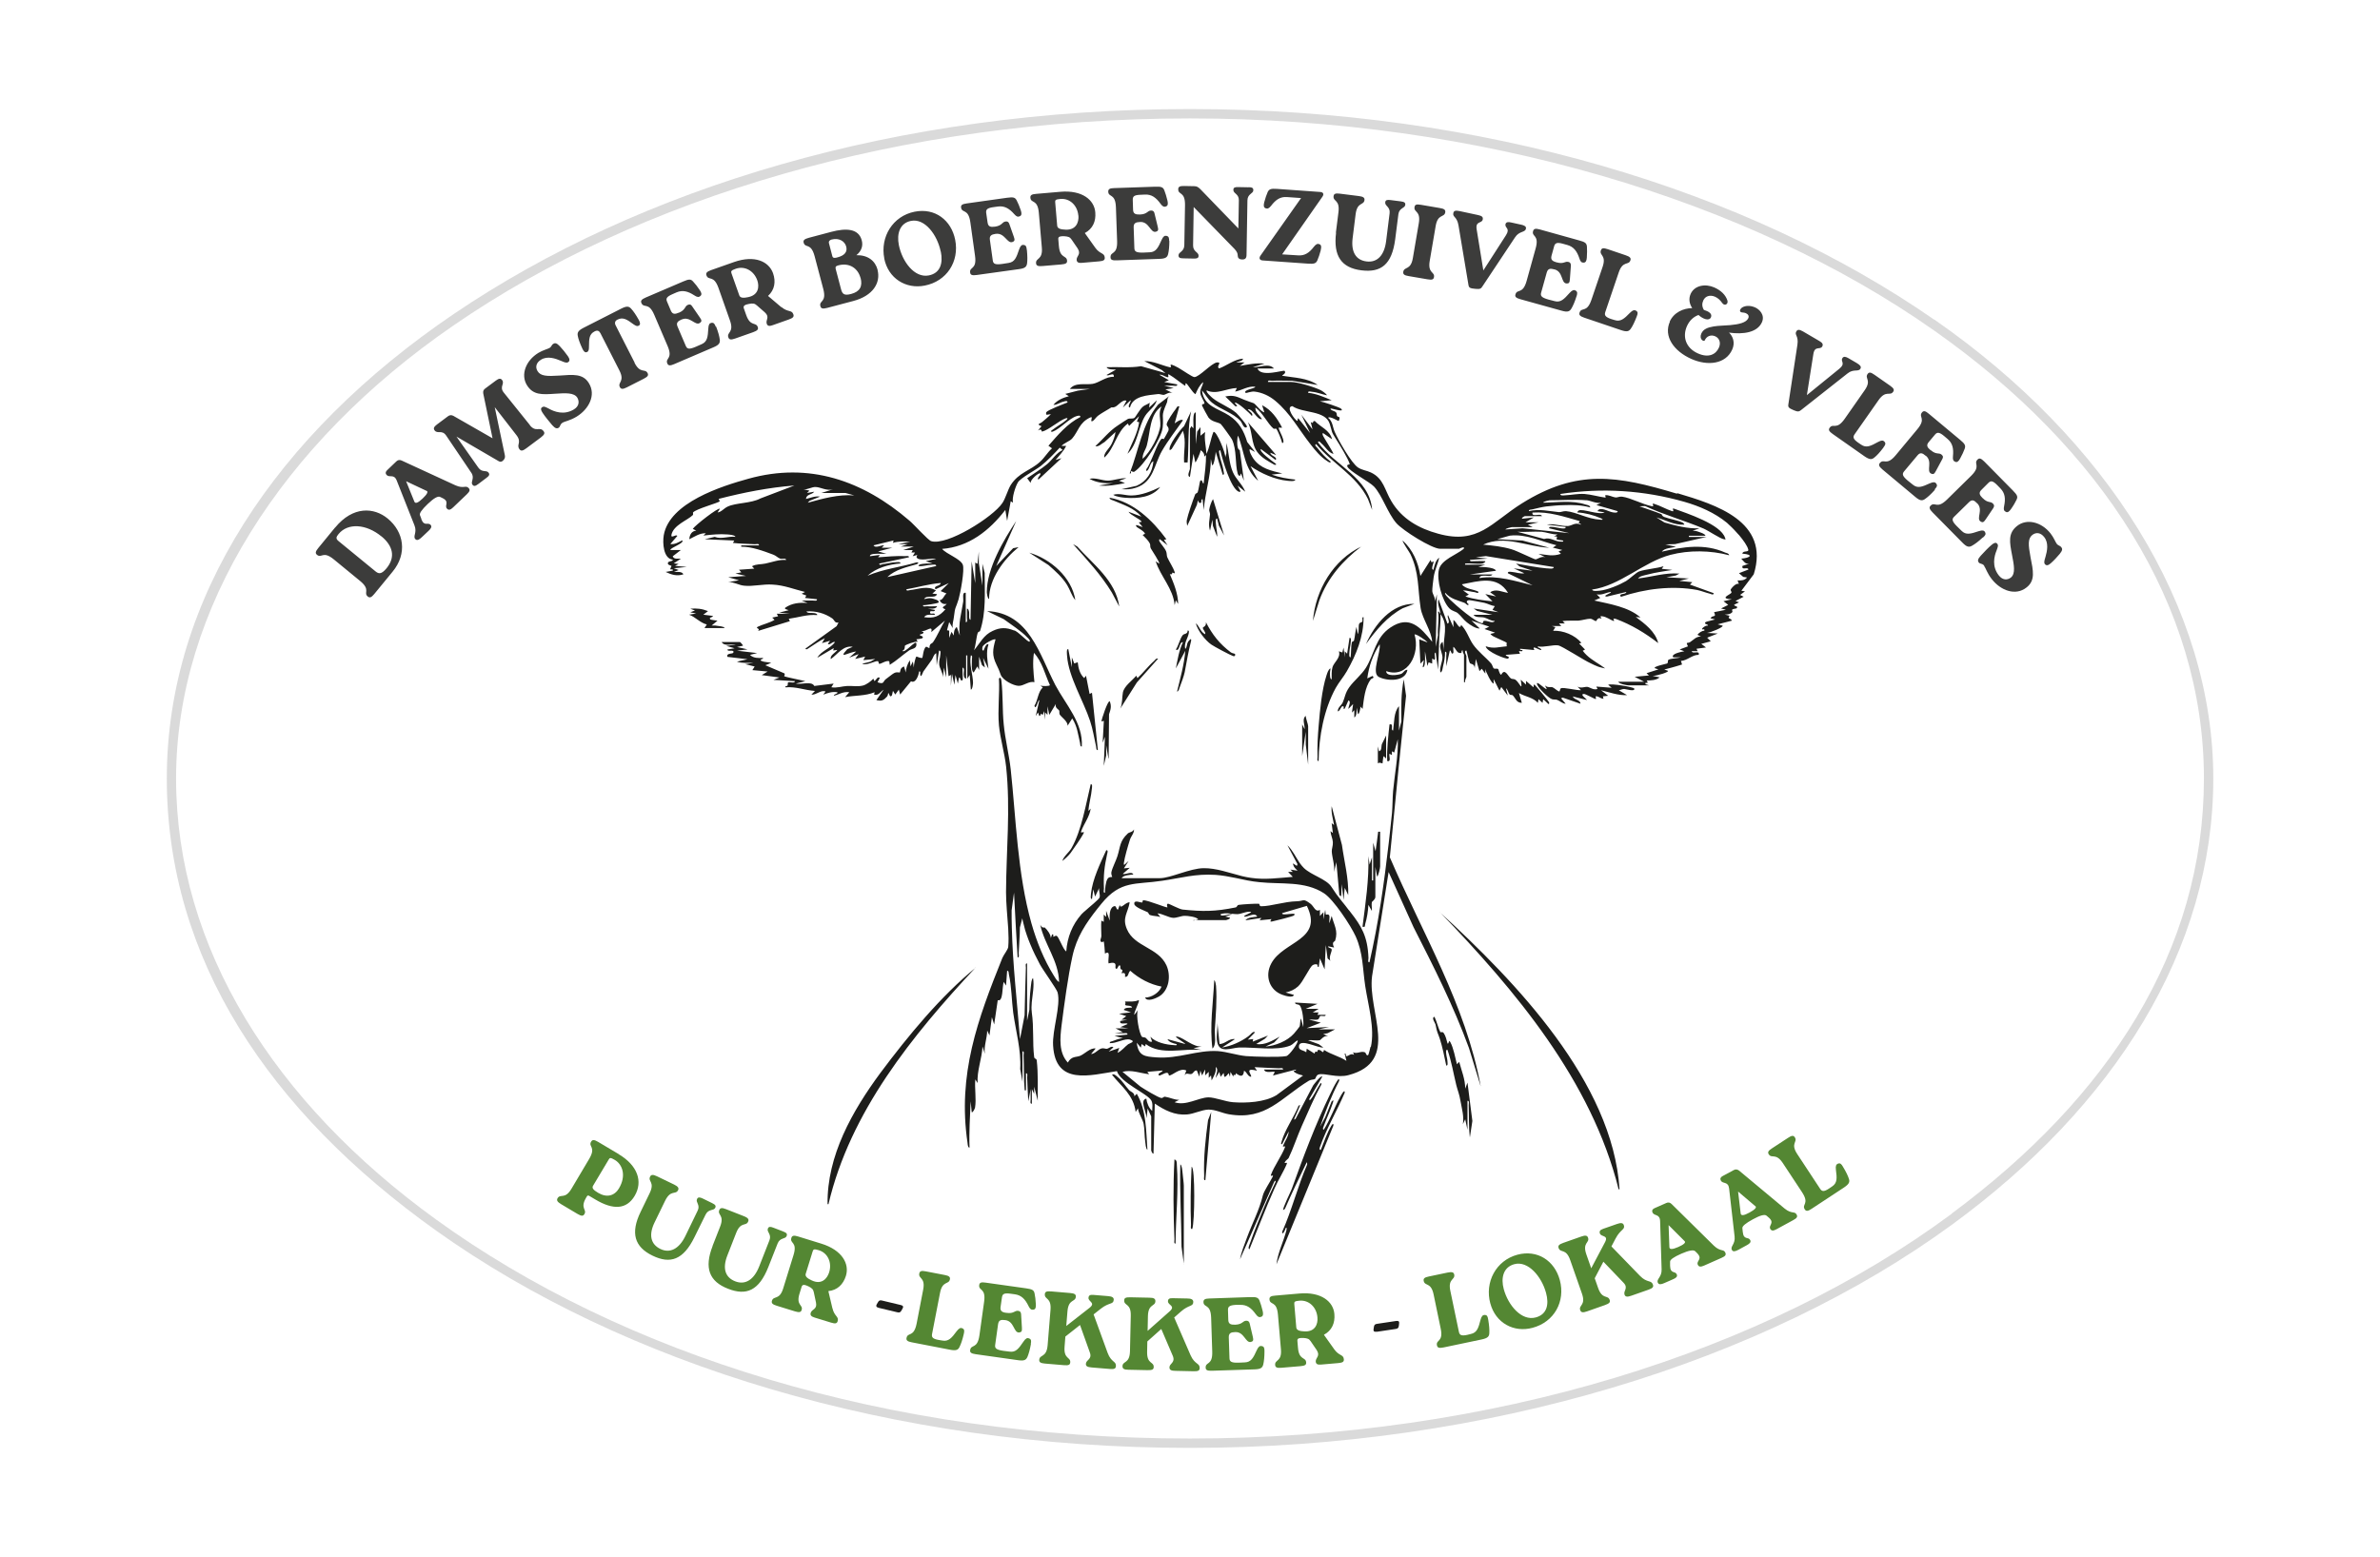 <svg xmlns="http://www.w3.org/2000/svg" id="Laag_1" data-name="Laag 1" viewBox="0 0 238.7 156.22"><defs><style> .cls-1 { fill: #3c3c3b; } .cls-2 { fill: #1d1d1b; } .cls-3 { fill: #548733; } .cls-4 { fill: #dadada; } .cls-5 { fill: #fff; } </style></defs><rect class="cls-5" width="238.7" height="156.22"></rect><g><path class="cls-2" d="M168.16,49.52c-5.96-1.79-9.96-2.49-15.52.98-3.07,1.92-4.36,4.17-8.41,3.04-1.92-.52-3.63-1.48-4.68-3.25-.68-1.12-.77-2.29-2.06-2.89-.42-.2-.86-.22-1.29-.5-.66-.43-1.99-2.76-2.34-3.58-.2-.43-.18-1.04-.66-1.41.2-.2,1.01.36,1.07.32.22-.54-.06-.32-.17-.5-.06-.1.01-.24-.11-.37-.19-.17-.51-.15-.55-.36,0-.1,1.51.45,1.06,0-.11-.13-1.81-.69-2.12-.74l1.18-.11c-.77-.31-1.53-.66-2.36-.74-.04-.22.26-.11.4-.1.51.04,1,.26,1.5.35-.1-.17-.46-.42-.63-.51-.64-.32-2.31-.83-2.99-.83h-2.31c-.03-.22.27-.12.41-.12.68-.04,1.35.01,2.02,0l2.56.42c-1.03-.72-2.36-.72-3.55-.92-.1-.05.46-.22.23-.49-.09-.12-2.38.68-2.72-.24h1.65c-.47-.58-1.48-.09-2.12-.13l1.18-.36c-.84-.1-1.65.09-2.48.23l.47-.35h-.83c.1-.08.78-.17.65-.38-.88.09-1.57.68-2.36.98-.36-.2.35-.64-.22-.6-.55.06-1.78,1.47-2.27,1.47-.2,0-1.02-.59-1.67-.97h-.01c-.22-.12-.42-.22-.56-.26-.37-.11.11.31-.24.24-.79-.18-1.67-.64-2.54-.61l1.78.91.06.06.28.24-.6-.18-1.85-.52c-1.12.19-2.31.05-3.46.1.13.27.7.22.95.24l-.95.54c.19.18.79-.36.72.19-.74-.06-1.46.59-2.11.7-.72.12-1.75-.18-2.29.51h2.02l-1.21.17-1.27.33.36.23c-.56.14-1.18.4-1.55.87.38.01.66-.26,1.03-.33.12-.04.41-.13.38.09-.38.15-1.94.74-2.12.97-.03.03-.05.27.05.26l.41-.06c-.27.29-.59.54-.88.79-.22.18-.64.2-.06.42l-.36.43c.43-.27.34.14.42.11.64-.15,1.71-1.11,2.36-1.33.22-.08.23.04.06.17-.36.32-.95.64-1.34.95-.11.08-.38.24-.03.22.77-.29,1.66-1.34,2.4-1.56.11-.03.41-.13.38.09-1.3.65-2.25,1.8-3.2,2.88l.36.26c-.45.4-.74.93-1.19,1.34-.98.91-2.13,1.06-2.95,2.34-.32.54-.52,1.34-.84,1.81-.92,1.39-5.56,4.32-7.14,3.82-.31-.09-1.76-1.71-2.16-2.04-4.69-4.04-10.07-5.92-16.17-4.22-2.68.74-7.92,2.39-8.49,5.67-.13.78-.04,2.35.91,2.45,0,.23-.58.09-.49.42.04.13.33.17.35.2.04.04-.15.27-.1.35.05.05.28-.09.24.13l-.72.13c.58.28,1.14.45,1.78.24-.13-.32-.68-.23-.96-.24l.49-.19-.49-.18,1.3-.13-1.18-.11.36-.19-.49-.06.72-.47c-.28-.03-.7.1-.82-.24l.82-.63h-1.06c0-.24,1.46-.69,1.19-.97-.38.2-.74.43-1.19.37l.7-.81c-.13-.22-.66.31-.59-.11.2-.98,1.61-1.46,2.13-1.97.1-.09,0-.24.04-.28.31-.36,2.56-.96,2.68-1.12l-.11-.24c2.49-.64,5.02-1.14,7.59-1.34l-3.41,1.3c-.93.5-2.44.42-3.27.81-.4.18-.63.55-1.02.59l.23-.37c-.18-.14-2.47,1.65-2.72,2.02l.35.18c-.46.03-.66.4-.7.86.54-.26,1.05-.63,1.66-.6l-.24.23c.81-.09,1.62-.18,2.43-.11.17.01.73.06.78.24-.73-.09-1.38.27-2.08,0l-1,.24,2.96.13-.13.24c.73.08,1.46.09,2.2.13.14,0,.43-.1.41.12h-1.78v.13c1.05-.01,2.21.42,3.2.79.27.09.47.32.69.4.2.08.61-.09.61.14-.72-.06-1.38.22-2.08.36-.45.1-.91.03-1.34.27l.23.24-1.53.11.23.26-.59.12,1.06.24-1.78.13,1.07.31-1.07.18c.56-.03,1.07.32,1.6.36.84.1,1.9-.18,2.85-.11,1.16.06,2.15.47,3.25.74l-.34.18.47.18-.13.24,1.2.13c.03.22-.28.12-.42.13-.37.01-.74-.01-1.12,0l.59.24c-.81-.05-1.57.01-2.25.49v.11l.36.13-.95.24,1.06.11h-1.3l.13.26-.59.13.23.23c-.51.31-1.19.45-1.66.68-.35.17.31.17,0,.43l3.2-.98-.11-.24c.95-.13,1.87-.46,2.85-.37.03-.15-.22-.19-.33-.2-.2-.04-.69.05-.74-.17.93-.06,1.82.18,2.58.7.24.18.24.5.63.41l-.19.37-3.13,2.25c.09.18.28-.03.38-.08.52-.32,1.01-.7,1.57-.96l-.29.49.82-.24-.23.31c.2.2.43-.26.72-.18-.45.66-1.37.86-1.78,1.58l1.65-.97-.05.24.41-.06c-.15.27-.78.55-.65.92.69-.49,1.24-1.39,2.2-1.23l-.55.24c-1,1.09.18.27.89.24l-.7.61.95-.36-.35.49,1-.24-.18.36,1.19-.12-.5.28-.81.2c.46.22,1.3-.31,1.58-.26.08.01.06.27.14.27.2.01.68-.37,1-.26l.05.36c.68-.42,1.28-.98,1.93-1.44.27-.2.81-.14.74-.69-.04-.46-1.12,1.01-1.42.73.33-.1.24-.5.27-.52.1-.11,1.05-.46,1.28-.4l-.13-.24c.12,0,.56-.08.6-.11.23-.24-.38-.24-.24-.37.05-.04.36-.04.36-.24l-.23-.11c.5.1,1.19-.69,1,.11l1.37-1.16c-.42.7-.74,1.51-1.19,2.17-.06.1-.22.13-.28.23-.09.13-.06.33-.08.36-.03.03-.28-.17-.35-.13-.26.18-.32,1.06-.36,1.1-.1.1-.56-.14-.6-.12-.09.08-.26.78-.26,1.1l-.09-.61-.24.49-.06-.61c-.24.35-.41.81-.41,1.23l-.18-.61c-.43.18-.33.42-.42.61-.01.03-.27-.1-.58.06-.2.11-.61.46-.83.61-.31.24-.13.55-.83.31l.23-.43c-.19-.24-.4.26-.54.31l-.11-.24c-.23.26-.69.59-1.01.68-.51.14-1.1.03-1.6.05s-1.05.23-1.6.13l.23-.37-1.94.24c-.26-.52-1.29-.12-1.85-.24l.95-.24c-.31-.09-1.98-.41-2.12-.5-.01-.01.13-.22.01-.29l-1.9-.81.59-.24c-.29-.08-.69-.06-.95-.18-.37-.15.24-.19.12-.31-.45.01-.95.04-1.3-.31l.72-.18-2.02-.24,1.06-.13-1.06-.24.6-.13c-.01-.09-.28-.37-.31-.37h-1.83c.26.47.98.18,1.42.26l-.95.13.83.24-.72.12c-.03.29.73-.06.59.31-.05.17-.73.01-.59.43l2.01.24-1.06.24c.54.19,1.1.1,1.66.12l-.83.13.95.24-.23.36,1.53.14-.59.36,1.78.24-.6.24,2.15.13c-.04.28-.59.01-.7.14-.04.04.01.2-.05.31-.06.09-.24-.04-.2.17,1.02-.1,1.94.29,2.96.36l-.36.37c.5.05.96-.51,1.42-.31l-.23.31c.49-.18.88-.32,1.42-.24.05.2-.32.12-.36.36.52-.14.97-.46,1.55-.36l-.42.49c.98-.19,2.01-.1,2.96-.49l-.05.24c.46.12.61-.28.95-.49l-.72,1.04c.52.13.72.03,1.07-.36.09-.12.1-.28.11-.32.1-.14.12.49.35.24.04-.01.1-.38.13-.49l.23.37.36-.49.13.49,1.09-1.33c.46.26.77-.59.81-.98.2-.04.1.14.11.27.06.52.28-.23.32-.27.27-.38.54-.75.83-1.15.15-.2.18-.54.46-.69l.05,1.21.23-1.46c.22-.04.14.29.13.42-.02.35-.15.58-.11.96.04.42.37.83.38,1.29l.09-.97.23.98v-2.2l.24,2.08.23-.13v1.1s.11-1.21.11-1.21l.24,1.1.11-.98.24.86.12-.61c.15-.06.14.52.36.24.05-.08-.05-1,0-1.23.23.03.09.5.11.69.03.18.01.37.24.42v-2.33h.12v2.33l.24-.37.11,1.47c.17,0,.22-.59.22-.69-.01-.83-.4-1.83-.22-2.74.2-.03.11.28.11.42.01.31-.1,1.16.18,1.29l.36-.61.18.36v-1.33l.29.84.29.24-.18-.97.54,1.1c-.09-.79-.27-1.67,0-2.44-.2-.2-.45.49-.49.61-.19.04-.13-.32-.09-.41.12-.24.95-.72,1.21-.72h.03s.04.01.05.01t-.01.03c-.28,1.02-.36,1.55.1,2.5.22.47.26.52.43,1.02.2.54,1.25,1.09,1.79,1.11.54.01,1.01-.5,1.59-.37-.1-.98-.2-1.97-.05-2.94.83.89,1.1,2.15,1.6,3.23,0,.14-.81.11-.95.06l.24.18c-.49.45-.49,1.28-.84,1.84.15.55.35-.65.49-.55l-.36,1.58.23-.36.13.36c.23-.04-.01-.37.35-.12l.13-.37.11.86v-.73l.23.24v-.86l.18.86.66-1.1c-.12.41.26.54.32.65.06.1,0,.29.06.41.15.26.84.7.79,1.14l.47-.74c.51.81.57,1.56.78,2.45.03.14,0,.4.18.36.14-2.36-1.6-4.18-2.65-6.15-1.62-3.13-2.63-7.25-6.85-7.43l1.67.81c.72.52,1.75,1.19,2.36,1.83.08.08.35.32.23.42-.13.14-1.25-1.14-1.57-1.12-.77-.31-1.38-.31-2.13.05-.91.41-1.25,1.2-1.87,1.94.18-.5.22-1.29.37-1.74.04-.13.2-.13.23-.18.63-1.92.46-3.86.47-5.84l-.23-.92v2.19l-.36-2.25v-1.16l-.13,1.23-.23-.13v2.07l-.36-2.19-.11,5.87c-.22-.06-.11-.55-.14-.77-.03-.12-.06-.37-.22-.35-.01.31.01.63,0,.92,0,.15.09.46-.12.43v-2.94c-.41-.1-.2.6-.26.91-.17,1.14-.51,2.15-.33,3.37l-.31-.86c-.26.22-.31.54-.29.86l-.24-.37-.23.61v-.73l-.22-.04.22-.82.36.61c-.08-.42.09-.79.12-1.18.11-1.01.19-.81.46-1.71.18-.61.63-2.99.42-3.48-.24-.6-1.65-1.06-2.07-1.58,2.67-.2,4.74-1.83,6.34-3.91l.18,1.1.36-1.97.23.14c-.13-.47.24-1.62.49-2.03.24-.43,1.78-1.24,2.3-1.65.65-.52,1.32-1.21,1.9-1.84l.29.24c-.63.28-1.02.96-1.55,1.41-.6.5-1.37.97-2.01,1.42l.36.49c-.11-.32.84-1.09.95-.98.14.17-.4.45-.18.63l2.31-2.15-.59.18c.37-.46.78-.84,1.06-1.41h-.47c.26-.29.82-.47,1.06-.73.64-.72.7-1.61,1.84-2.13.35-.17-.13.54.24.36.13-.06.35-.41.54-.54.35-.26.73-.46,1.09-.68.42-.28.18-.06.56-.18.32-.09.79-.81,1.19-.63l-.36.68.77-.73c.1.14-.41.65-.06.73.28-1.19,1.83-1.23,2.79-1.35.2-.03.43.09.6.08.2-.03.54-.33.88-.19l-.72-.36.84-.13-.95-.24c.28-.01.59.01.88,0,.14,0,.45.09.42-.13l-1.3-.24.46-.18-.95-.55c.31-.04.51.17.77.24.33.09-.09-.42.24-.24.46.26,1.07.78,1.55,1.1.11.04,0-.28.11-.24.17.06.66.96.95,1.09.18-.42.4-.91.77-1.21-.02.36-.31.65-.29,1.04.01.4.43.88.42,1.1,0,.08-.31.01-.23.24.01.06.59,1.12.64,1.18.36.46,1.01.45,1.24.66.08.06,1.07,1.43,1.11,1.53.5,1.05.29,2.42.58,3.45.03.1.17.26.22.2l.11-.24.29.74-.42-3.09c-.38-.06-.24-1.43-.17-1.43.64,1.55.61,3.36,2.02,4.52l-.77-1.47c1.05.73,2.44,1.35,3.72,1.47.15.01.74.1.78-.12-.81-.09-1.61-.22-2.38-.5l1.07-.12c-1.09-.26-2.21-.49-2.9-1.48-.15-.22-.46-.75-.37-.96l.54.29-.79-1c-.35-1.15-.83-2.01-1.82-2.66-1.09-.72-2.53-.89-2.72-2.52.37.41.56.86,1.01,1.23.83.68,2.08,1,2.85,1.83.17.17.33.86.65.61.11-.1-.91-1.27-1.07-1.41-.72-.61-1.66-.92-2.36-1.48-.11-.09-.74-.64-.6-.78.98.46,1.97-.2,3.02-.24l-.17.36c.66-.12,1.29-.58,2.01-.49.06.2-1.28.29-.95.63.04.03.56-.18.89-.14.75.09,1.47.42,2.07.92,1.55,1.3,2.33,2.84,3.57,4.41.46.59.97,1.21,1.61,1.62.1.06.31.26.4.09-.54-.4-.96-.89-1.37-1.41-.08-.1-.32-.24-.11-.37,1.62,1.97,4.04,3.14,5.2,5.52l.42,1.09c-.24-3.21-3.76-4.45-5.44-6.79.12-.2.26.04.35.12.4.33.7.92,1.2,1.05.06-.08-1.01-1.69-1.07-1.9-.01-.05-.04-.19.05-.18l.89.61c-.23-.93-1.15-1.21-1.73-1.83-.29-.04-.05.36-.41.1l.18.74-1.12-1.47.88,1.84-1.18-1.47c-.13-.04-.01.29-.13.24-.22-.09-1.2-1.41-.47-1.47,1.06.73,3.3.4,3.74,1.76.31.95.09.68.64,1.55.35.55,1.23,1.97,1.37,2.5.03.08-.32-.01-.24.24.17.47,2.24,1.55,2.67,2.01.83.88,1.35,2.63,2.25,3.68.63.72,3.54,2.57,4.4,2.57h1.89s.63-.32.47,0c-.7.59-2.25,1.09-2.49,2.07-.26,1.04.31,3.17,1.06,3.92.31.29.6.28.83.47.32.27.57.65.91.92.32.26.93.66,1.29.61l-.83-.79,1.78.61-.47.24.91.31.15.06-.15.04-.32.08s.1.14.32.26c.46.23,1.27.56,1.32.63.01.01-.06.26.02.35-.82.06-1.3.28-2.13,0,.06.55,2.11,1.35,2.25,1.23.27-.24-.29-.2-.23-.37l1.42-.11-.11-.26c.08-.04.36.08.36-.06s-.28.05-.24-.18l1.43.13c-.33-.59.51.04.7,0-.04-.26-.4-.17-.35-.37.58.13,1.51-.18,2.03-.1.4.06,2.59,1.5,3.25,1.79.24.13.51.24.78.35h.01c.09.04.18.06.28.08.13.05.26.06.4.09-.14-.1-.27-.19-.4-.28-.03-.03-.05-.04-.06-.05h-.01c-.64-.42-1.3-.79-1.78-1.44l.23-.12-.59-.61.23-.06c-.65-.78-1.84-1.27-2.84-1.21l.23-.37-.36-.11h.95l-.23-.26h.59l-.23-.24c.51-.06,1.1-.03,1.58-.04.35-.03.92-.2,1.2-.19.24.01.41.24.59.23.04,0,.12-.43.54-.24-.05-.14-.24-.27.05-.24.46.05.79.35,1.19.49v-.12c-.18-.17.12-.13.2-.1,1.56.58,2.93,1.41,4.24,2.42-.28-1.16-1.35-1.94-2.25-2.62l.47.05c-1.19-1.06-3.09-1.35-4.63-1.7l.6-.26-.36-.36c.54.11.92-.18,1.42-.24.1.14-.95.4-.41.47l1.96-.47c-.01.31-.83.08-.54.49,2.42-.81,5.12-1.15,7.64-.69.43.09.88.28,1.3.38.11.04.38.17.36-.06l-2.38-.86.24-.24-1.3-.13.95-.24-2.25-.12.95-.18.36-.19c-1.42-.12-2.76.33-4.15.49.17-.26.69-.32.97-.4.82-.22,1.65-.32,2.47-.46l-1.06-.11.18-.26c-.73.23-1.79.29-2.45.52-.29.1-.95.75-1.32.97-.69.4-1.85.88-2.62.96-.15.01-.75.1-.78-.11,2.79-.38,5.16-2.77,7.85-3.48,1.87-.49,4.03-.46,5.9.04-.04-.2-.26-.22-.4-.27-2.07-.93-4.23-.58-6.36-.09.28-.38.98-.37,1.42-.49l-1.06-.24.98-.03,3.16-.72h-1.78v-.12h1.66c-.05-.2-.47-.31-.65-.38-.2-.08-.42-.13-.65-.12l.7-.24c-1.2.04-2.36-.26-3.51-.59l-.81-.51c.92.27,1.8.79,2.79.73.04-.03-.06-.14-.11-.18-.37-.22-1.41-.4-1.92-.6-.2-.09-.23-.26-.24-.27-.69-.28-1.52-.54-2.22-.79l.56-.03c1.88.88,3.98,1.46,5.87,2.26.52.23,1.65,1.01,2.04,1.07.26.05.15.03.12-.12-.41-1.38-3.89-2.49-5.1-2.94-.35-.13.11.35-.23.24-.56-.18-1.21-.56-1.79-.73-.36-.12.13.32-.23.24-.97-.2-2.11-.84-2.99-.96-.24-.04-.45.1-.65.08-.33-.04-.68-.28-1.04-.22l.05.24c-.69-.09-1.46-.32-2.12-.37-.7-.04-1.24.1-1.9.13-.13,0-.55.09-.52-.13,4.17-.64,8.37-.37,12.44.79,1.5.43,3.03,1.09,4.26,2.1.26.23.68.63,1.06,1.07.05.05.09.1.14.15l.03.03c.43.52.82,1.06.91,1.43.09.33-.55.06-.59.42,1.19.09.78.43-.11.5.26.27.41.6.82.49l-.7.24c-.11.5.54.04.6.36l-.95.37.43.37.38.06c-.23.29-.59.32-.95.29l.13.37c-.28-.18-.83.5-.83.58-.01.06.11.19.09.27-.06.2-1.33.6.03.68l-.83.19.47.37-.72.36.49.13-1.19.24c.28.6-.14.23-.36.61l.47.12c-.15.05-.91.22-.95.26-.26.24.29.19.23.37-.18-.09-.66.26-.59.36.04.05.28-.1.23.13-.28.03-.52.2-.7.42l.36.18c-.49-.03-.74.33-1.09.55-.27.17-.47-.09-.22.43l-.83.31.47.18c-.32.06-1.37.26-1.12.61h.77c-.31.1-.98.1-1.23.24-.13.08-.01.29-.15.38-.08.03-1.44.31-1.23.47l.36.12-1.19.38.24.23-1.43.13.95.5h-2.59c.03.2.84.36,1.01.36h2.07l-.36-.12v-.13c.28.03.26-.03.12-.24.42,0,.96-.01,1.3-.31l-.7-.15c.46,0,1.7-.4,1.53-.51l-.36-.13.73-.19.46-.13.59-.18-.11-.36c.65-.04,1.14-.63,1.78-.61.13-.51-.63-.03-.7-.37h.59l-.11-.24.95-.13-.47-.36.95-.26-.36-.36,1.06-.42-1.09-.06c.38-.03,1.74-.6,1.57-.73l-.49-.13,1.43-.37c-.1-.28-.5-.14-.23-.49l-.49-.12c.26-.01.6-.03.77-.26.03-.05-.05-.19-.03-.23.08-.09.41-.1.45-.14.24-.24-.29-.19-.24-.36l.49-.24-.36-.13.82-.43-.36-.18.49-.36-.36-.06,1.24-1.65c1.66-5.32-3.85-7-7.64-8.13ZM81.01,50.44l.18-.19,1.06-.43c-.51-.08-.95.13-1.42.24.06-.52.61-.4.83-.73l-.72.13.24-.24-.59-.13c.41.05.84-.26,1.23-.23.46.01,1.12.42,1.73.23l-1.18.37h2.43l.88.24c-1.61-.12-3.14.32-4.68.74ZM89,57.89c.78-.74,1.89-.98,2.89-1.27.14-.04.38-.2.03-.2-1.64.49-3.34.66-4.91,1.34.87-.79,2.13-1.14,3.3-1.23.04-.2-.4-.13-.52-.12-.42.01-.83.14-1.24.18-.13.03-.38.18-.36-.05l2.97-.63c.03-.2-.28-.1-.42-.12-.89-.03-1.76.05-2.67.12l.18-.24-1,.13c-.03-.18.31-.22.42-.23.41-.04.82,0,1.24-.01l-.84-.24,1.43-.37h-1.07l.24-.24c-.28-.04-.88.33-1.06,0l2.01-.49-.06.24c.56-.17,1.15-.13,1.73-.13l-1.19.26h.95l-.7.24h1.3l-1.07.36h.96l-.13.24h.36l-.23.37c.74-.23.35-.03.38.09.17.49,1.55.06,1.98.17l-1.06.24.7.23c-.28.01-.58-.01-.87.03-.13.01-.56.04-.55.23.46.05.89-.12,1.35-.13.13,0,.45-.08.42.13l-4.87,1.1ZM95.17,58.49l-.83.81.59.24c-.27.2-.33.64-.7.68.15.27.38.45.72.36-.18.28-.7.33-.13.55-.65.74-1.14.92-2.13.79.17-.35.77-.22,1.07-.24.01-.27-.42,0-.47-.18-.12-.37.5-.01.47-.31l-.72-.13c.27,0,.82.08.95-.24-.33,0-.66.03-1.01,0-.14,0-.43.1-.41-.11.2.04,1.48-.19,1.53-.24.26-.24-.59-.43-.7-.45-.28-.04-.45.05-.72.08.26-.47,1.11.01,1.3-.49l-.47-.06.36-.31c-.84-.52-1.71-.14-2.58-.04-.14.01-.41.14-.38-.08,1.15-.2,2.27-.54,3.44-.63-.03.35-.79.24-.52.63l1.35-.63ZM148.11,61.28l1.57.4h-1.89c.18.32.78.19,1.09.28.33.09.65.36,1.04.33-.2.33-.78-.08-1.1,0-.09.03-.08.24-.13.24-.65-.04-2.72-1.84-3.27-2.38-.1-.12-.59-.54-.47-.68.55.63,1.2.73,1.93,1.01.14.05.32.36.43.15-.26-.18-.29-.4.06-.42.06-.01,1.34.23,1.51.27.36.09.68.28,1.04.33l-.23.37.59.24-2.48-.37.32.22ZM149.44,59.41l.6.43-1.07-.24.72.73c-.91-.1-1.85-.2-2.72-.49l.35-.19-.59-.42c.41,0,.79.14,1.18.18.14.03.4.18.36-.05-.51-.27-1.29-.24-1.65-.74,1.69-.31,3.53-.95,4.63.86-.59-.08-1.23-.46-1.79-.06ZM155.19,57.03c-1.04-.09-2.11-.31-3.14-.49l.36.29,1.3.43-1.89-.24,1.06.49c-.42.08-.83-.1-1.24-.13-.13-.01-.45-.08-.41.13l2.48,1.21c-1.75-.42-3.51-1.02-5.33-.73.04-.22.23-.22.41-.24.23-.03.79.13.89-.12h-2.25l2.61-.37c-.08-.22-.61-.31-.81-.33-.32-.06-.65-.04-.97-.04l.7-.24h-2.02v-.11c.55-.06,1.2.08,1.73,0,.05-.01.35-.13.29-.24-.37-.03-.75,0-1.12,0-.14-.01-.43.08-.41-.13l1.78-.13-1.19-.13,1.01-.12,6.81,1.1c0,.23-.51.14-.65.13ZM156.32,55.32l.23.24c-.82.29-1.42.1-2.25,0l.72.36c-.37-.18-.84.19-1.01.2-.14,0-1.92-.88-2.4-1.01-.93-.28-1.9-.38-2.86-.47,2.19-1.01,4.42.23,6.63.31l-2.68-.72-2.53-.14,1.25-.35c1.65-.2,3.13.58,4.68.96l-.36.24.95.24-.36.13ZM156.5,54.34c-.65-.05-1.01-.46-1.64-.27l-2.68-.72c.78.05,1.64-.05,2.43,0,.46.04,1.09.29,1.59.26l-.35.24c.52-.15.22.23.24.24.14.08.46.1.64.13.2.15-.14.13-.23.11ZM157.21,52.77c-.63.04-1.41-.28-2.07-.14l1.89.24c.03.2-.29.14-.42.14-.28-.03-.54-.11-.82-.14-.13,0-.45-.08-.42.13l2.02.49-4.69-.49-1.71.12c0-.1.61-.24.65-.24h2.07l-.47-.24,1.06-.24h-1.3l.84-.49-1.19.13c-.05-.13.28-.26.29-.26h1.71c-.11-.36-1.06.18-.95-.36,1.66-.11,3.18.42,4.74.86-.26.37.08.12.12.36-.6-.28-.86.1-1.35.14ZM159.1,50.18c.43.04,1,.36,1.48.26l-.47.23,2.13.61c.03.22-.41.14-.54.11-.43-.08-1.23-.61-1.48-.11l.72.13c-.61.29-2.2-.41-2.61-.19-.06.03-.15.17-.13.19.79.04,1.64.27,2.35.58.28.13.22.18-.04.15-1.34-.08-2.39-.77-3.45-.86-.28-.01-.52.11-.7.1-1.04-.1-1.96-.35-3.02-.1-.03-.18.23-.14.36-.18.41-.1.97-.24,1.38-.29.47-.05,1.28-.13,1.76-.13.92-.04,1.78-.01,2.66.23-.05-.23-.29-.24-.47-.29-1.35-.46-2.88-.2-4.26-.19,0-.11.61-.24.64-.24,1.18,0,2.54-.1,3.68,0ZM139.39,86.03c.05-.51.1-1.01.15-1.52.47-4.91.96-9.82,1.48-14.7l-.23-1.66c-.28,1.39-.26,2.81-.24,4.23l-.24.91v-2.44c-.54.59-.47,1.67-.59,2.44-.31-.05.13-.74-.36-.61-.13,1.21-.28,2.44-.23,3.67.46.13.13-.58.23-.73l.24.13v-.38l.23.13.36-1.34c.05,1.75-.31,3.46-.47,5.19-.06.72-.05,1.5-.11,2.21-.1,1.01-.22,2.02-.33,3.03-.46,4.01-1.03,8.03-1.93,11.95-.2.03-.1-.28-.1-.43-.08-2.19-.73-3.22-1.79-4.58-.06-.09-.14-.18-.22-.27-.2-.27-.42-.55-.66-.84-.49-.61-.64-.83-1.06-1.47-.51-.77-2.01-1.15-2.75-1.87-.15-.15-.28-.31-.41-.49-.41-.6-.72-1.3-1.24-1.79l.98,1.84.03.05-.06.18-.27-.17-.14-.08s.03.08.03.1c.08.31.23.41.45.63l-.72-.11.24.23h-.47s.47.5.47.5c-1.42.11-2.79.31-4.19.1-.31-.04-.63-.11-.93-.18-1.25-.32-2.58-.81-3.82-.79-1.38.01-3.31,1-4.38,1h-3.85c.2-.32.84-.32,1.18-.37-.18-.37-.81.06-1.06-.06l.7-.61-.59.06.47-.74-.41.37c-.1.03-.06-.1-.06-.18.06-.52.43-1.78.6-2.31.11-.36.45-.69.41-1.05-.11.27-.49.29-.61.4-.84.78-.75,1.34-1.05,2.29-.15.47-.51,1.16-.6,1.58-.05.26.09.49.08.5-.03.03-.31-.05-.47.19-.19.29-.26,1.04-.26,1.39-.2.03-.1-.27-.1-.42-.06-1.33.04-2.17.32-3.46.03-.11.13-.42-.09-.38-.59,1.29-1.38,2.91-1.53,4.35,0,.14-.1.56.1.54l.13-.97.18.73.41-.86c-.06.29.13.69.04.95-.09.23-1,.93-1.52,1.41h-.01c-.13.12-.22.2-.28.27-.93,1.06-1.43,2.31-1.53,3.73-.32-.17-.74-1.48-.97-1.56-.13-.05-.28.11-.33.09-.04-.04.09-.29-.12-.23l-.13.36c0-.36-.36-.84-.61-1.06-.03-.03-.23.14-.45-.28.42,1.99,1.85,3.62,1.89,5.75-.24-.12-.38-.41-.52-.63-.98-1.57-1.71-3.36-2.25-5.25-1.41-4.96-1.56-10.68-2.08-15.45-.17-1.52-.56-3.02-.7-4.52-.15-1.46-.06-2.95-.24-4.41-.03-.17-.09-.38-.24-.18.08,1.57-.14,3.13,0,4.7.14,1.39.57,2.76.72,4.15.45,4.26.01,8.37-.01,12.59,0,1.09.14,2.43.22,3.64.04.68.05,1.3,0,1.85-.04.28-.45.77-.59,1.1-2.47,6.15-4.51,11.67-3.49,18.56.01.13.04.5.2.46-.06-1.55.05-3.09.11-4.64l.11,1.1c.14.03.31-.38.33-.46.15-.86-.06-1.96.03-2.84l.23.37c-.08-1.25.43-2.42.49-3.67l.23.73c-.1-.79.23-1.53.24-2.33l.23.49.24-1.83.23.73.36-2.44c.56.23.43-1.38.6-1.83l.23.37.11-1.48c.18-.03.15.24.18.37.27,1.21.27,2.59.43,3.83.26,1.88.81,3.73.7,5.65l.23,1.28v-3.05c.2-.03.11.27.11.42.05,1.16,0,2.34.11,3.49h.13v-1.71c.2-.03.12.28.12.42.03.81.06,1.6.11,2.39l.24-1.23c0,.35-.01.7,0,1.05,0,.14-.09.46.12.42v-1.47l.23.49v-.73l.36,1.41c-.01-1.34.05-2.71-.1-4.04-.03-.23-.23-.11-.26-.35-.18-1.46-.01-2.86-.24-4.49v-.04c-.04-.29-.03-.61,0-.95.08-.81.26-1.66.13-2.43-.17.08-.19.63-.22.81-.06.47-.1.96-.12,1.44-.01.28-.03.58-.03.87v.05s-.23,1.11-.23,1.11v-5.75c-.2-.03-.12.28-.12.42-.06,1.6-.09,3.2-.13,4.78l-.46,2.38c-.29-3.72-.73-7.44-.82-11.17-.02-.56-.02-1.15-.02-1.73l.24-1.78.18,3.4.18,3.09c.2.03.1-.28.11-.43.03-.87.12-1.71.12-2.57l.05-.19.19-.73c.04.22.09.45.15.65.08.36.18.7.31,1.06.1.31.23.61.35.91.28.69.61,1.35.95,1.99.32.59,1.67,2.45,1.78,2.82.35,1.33-.55,3.78-.45,5.34.24,4.03,3.68,2.98,6.4,2.56.35,1.15,3.04,2.25,3.44,2.93.19.33.1.69.1,1.06-.33-.26-.54-.81-.59-1.23-.69.14,0,1.29.03,1.97l.1-.98.36.79v3.43s.1.35.23.31l.13-5.02c.98.66,1.99,1.19,3.23,1.09.72-.06,1.44-.46,2.15-.49.72,0,1.35.35,2.04.47,3.73.65,5.23-1.66,8.04-3.37.22-.13.49-.09.61-.17.09-.08.09-.36.35-.45.59-.18,1.87.38,3.02.06,5.2-1.38,1.89-6.29,2.35-9.92l1.66-10.45,2.5,5.53c2.02,3.96,4.03,7.94,5.56,12.13l1.18,3.85c-1.51-8.22-5.87-15.41-9.1-22.95ZM127.99,109.89c-1.15.69-2.99.79-4.32.69-.78-.06-1.81-.49-2.48-.49-1.01.03-2.25.89-3.39.49l.47-.24c-.49.01-.93-.24-1.42-.31-.13-.03-.22.14-.36.13-.33-.04-1.75-.91-2.11-1.15l-1.8-1.48c.88-.24,1.78.14,2.67.24l-.18-.24,1.53-.13c.05.14-.59.28-.36.49.09.08.54-.26.78-.26.23,0,.17.26.23.27.36,0,1.09-.82,1.73-.5l-.18.49c.18-.33.43-.08.68-.14.22-.05.28-.41.56-.35l.24.61.11-.61.17.49.31-.6v.6l.36-.36v.6l.23-.24.06.5c.22-.42.49-.86.41-1.34.33.18.01.81,0,1.09l.36-.6.13.49.29-.37c.11,0-.09.84.52,0l.13.37.05-.49.29.49c-.04-.41.29.04.24-.37.46.35.77.43.83-.24.31.15.35.56.7.61.14-.17-.78-.98.6-.61l-.24-.36c.81.05,1.62.08,2.43.11.15,0,.45-.09.42.13h-1.9c.1.43.96.14,1.07.24l-.18.36,2.31-.6c.06.18-.46.05-.11.29.23.17.56.24.82.31l-2.72,2.01ZM137.46,105c-.03.13-.19.78-.22.82-.19.2-.26-.22-.33-.24-.42-.18-.78.19-1.21-.01l.11.26c-.33-.2-.54.12-.77.13-.13,0,.02-.31-.18-.26l.18.73c-.72-.47-1.53-.63-2.25-1.1-.11.52-.22-.06-.59,0-.06,0-.06.18-.1.2-.06.04-.17-.18-.26.17l-.78-.49-.05.36c-.28-.24-.82-.17-.73-.66.13-.74,1.94.26,2.44.18l-.45-.33-1.09-.4c.37-.05.87.08,1.21-.01.05,0,.4-.5.81-.41l-.49-.19.46-.1.73-.38h-1.66l1.07-.24-2.26.12,1.42-.55-1.18-.31c.27-.04.63.06.87-.01.17-.06.17-.28.22-.32.18-.13.56.11.58-.15h-.83l.12-.24h-.59s.59-.36.59-.36h-1.3s1.19-.5,1.19-.5l-2.25-.13c-.01.23.32.14.45.27.33.37.42,1.67.37,2.19l-.23-.86c-.11.22-.06.65-.15.82-.01.04-.49.63-.56.7-.66.74-1.87,1.23-2.84,1.29l.86-.4.56-.59c-.74.4-1.48.88-2.36.74l.86-.52.32-.33-1.53.61.05-.26-.54.06.72-.73c-.19-.19-.46.26-.68.4-.75.55-1.71.98-2.63,1.12l1.3-.84c-.59-.1-.98.49-1.55.49l-.23-2.33c.09.64-.13,1.55,0,2.13.23,1.18,1.42.58,2.19.55,1.56-.05,3.77.36,5.15-.2.27-.12.46-.4.72-.52.14.17-.82,1.52-1.13,1.58-.69.14-3.22.06-4.03,0-.92-.08-1.89-.43-2.84-.5-2.12-.12-3.9.79-6.17.63-1.15-.09-1.79-.12-1.96-1.47l.41.49.08-.36.35.24.06-.24c1.57,1.18,3.77.4,5.62.6l-.83-.18.83-.18c-.83.1-1.81-.86-2.43-.98s.81.64.77.74l-1.78-.49c.15.31.58.42.88.49.2.15-.14.13-.23.11-.77-.04-1.83-.26-2.36-.84l.17.49c-.35.09-.45-.24-.64-.38-.13-.08-.29-.04-.37-.1-.28-.28-.64-2.25-.41-2.7l-.35.49c-.13-.19.63-1.48.41-1.47-.43.19-.89.13-1.37.13.13.1,0,.35.03.35.1.12.66,0,.69.26-.23.03-.74-.04-.83.24l.72.24-1.19.14.72.24-.47.36h.59l-.72.13c-.14.47.72.1.72.31l-.72.31.83.12h-1.3l.72.37-.83.12c.29.01.59-.01.89,0,.14.01.43-.09.41.13l-1.3.13.83.23c-.35.04-.66.15-.98.28-.11.06-.35.04-.32.22.6.06,1.52-.52,2.04-.35.64.2-.1.38-.2.46-.35.26-.64.68-1.07.86l.18-.49-1.06.37.47-.43c-.18-.18-.46.12-.66.15-.14.01-.31-.09-.52-.04-.37.09-.65.55-1.06.56l.46-.55c-.52-.1-1.1.54-1.55.73-.42.17-.87.01-1.24.68-.93-1.01-.78-2.45-.63-3.72.27-2.11.64-4.89,1.09-6.94.42-1.93,1.35-3.31,2.5-4.77.14-.18.28-.35.42-.52,1.93-2.36,3.4-1.88,6.08-2.29,1.93-.28,3.31-.72,5.36-.59.68.05,1.34.17,2.01.31.79.17,1.58.35,2.38.42,2.19.24,4.54-.15,6.49,1.12.96.63,2.67,3.22,3.17,4.32.75,1.67.69,3.23.96,5,.29,1.89.98,4.24.56,6.11ZM144.47,61.55c.05.76-.09,1.75-.12,2.51-.04,1.04-.07,2.08-.12,3.12l-.24-1.71c-.24.03.04.61-.12.73-.01,0-.22-.14-.23-.12v.49s-.36-.12-.36-.12l-.12.37-.24-1.47c-.02.38.03.77-.01,1.15-.01.12-.05.46-.22.44l.12-.73-.35.37-.12-2.44.83.31c-.13-.2-1.18-.91-1.3-.79.58,1.9-.67,4.44-2.84,3.67-.02.58,1.2.4,1.51.27.23-.1.33-.43.62-.4-.22,1.24-2.06,1.14-2.88.71-.77-.41.24-2.52.09-3.27-.67,1.02-1.08,2.21-1.24,3.42l.53-.25c.25.24-.09.23-.17.34-.6.78-.7,1.98-.83,2.97l-.23-.24c.06.18-.16.91-.24.73l-.12-.61c-.03.26.03.84-.24.98v-.73s-.24.24-.24.24l.12-.86-.47.49c-.03-.21.32-.76,0-.85l-.36.8c-.2.19-.08-.14-.12-.18-.26-.2-.3.44-.59.48-.02-.39.37-.6.5-.9.22-.49.23-.93.65-1.52.47-.66,1.24-1.26,1.67-1.95.88-1.42.93-3.02,2.47-4.05,1.91-1.28,3-.02,4.18,1.44-.08-1.13-.98-2.29-1.16-3.39-.3-1.92-.13-3.56-1.03-5.42-.1-.2-.84-1.27-.77-1.34,1.01.88,1.57,2.21,1.78,3.54l1.01-1.59c.09-.03-.02.39.29.12.1.13-.32.79,0,.86.11-.41.22-.98.59-1.22-.16.65-.45,1.26-.56,1.93-.04.25-.16,1.24-.14,1.43.02.31.39.73.23,1.17l.23-.85-.12,5.26.23-1.16c-.07-.81.15-1.59,0-2.38.12-.02.15.14.24.24-.03-.49-.34-.98-.18-1.47l.89,2.44c.36-.09-.11-.68.06-.85l.54,1.22v-.73c.3.14.63,1.11.77.49.55.53.79,1.37,1.19,1.95.52.74,1.26,1.28,1.83,1.93.11.12.18.45.26.49.12.07.32-.02.42.05.08.05.12.5.32.59.37-.74.68.16.97.36.14.1.31,0,.52.18.37.31.69,1.25.47-.05l.53.49v-.37s.71.61.71.61c.12.05,0-.29.12-.24.11.04,1.43,1.65,1.48,1.77.02.05.03.2-.06.18l-.53-.49-.06.37-.41-.37-.06.37c-.49-.55-1.28-.62-1.9-.98l.29.98c-.55,0-.61-.44-.89-.73-.1-.11-.26-.02-.34-.12-.14-.16-.16-.47-.36-.61l.18.73-.65-.86-.18.37-.59-1.16v.43c-.13.16-.85-1.26-.83-1.47v.49s-.36-.49-.36-.49l-.23.24-.36-1.22-.12.92c-.01-.48-.42-.39-.48-.51-.13-.24-.25-.96-.35-1.26-.31.02,0,.48,0,.55v2.08c0,.09-.19.36-.12.55h-.12s0-2.75,0-2.75c0-.07-.17-.27-.12-.43-.2-.06-.06.23-.18.25-.44.07-.49-.45-.77-.62-.03.14.04.55,0,.61-.21.28-.21-.32-.35-.24l-.36,1.59c-.01-.34.01-.69,0-1.04,0-.15.09-.45-.12-.43.01.49-.08.98-.2,1.45-.04.17-.07.6-.27.63-.11-.51.22-1.07.21-1.53,0-.46-.53-1.21.02-1.53l.12.86c-.12-1.34.53-2.49-.35-3.67ZM132.62,108.01l-1.31,2.25.05.14c.42-.46.65-1.08,1-1.59.06-.09.19-.29.17-.02-.75,1.36-1.35,2.79-1.98,4.2-.46,1.04-.83,2.19-1.31,3.19-.05.09-.29.24-.37.4-.13.25.29-.07.19.18-.31.77-.88,1.65-1.23,2.46-.9,2.01-1.68,4.08-2.52,6.11-.21-.06.05-.55.09-.69.41-1.2.97-2.52,1.46-3.71.32-.77.69-1.53,1.04-2.28.07-.15.08-.29-.1-.1l-3.43,7.78c.12-.71.43-1.44.68-2.13.54-1.47,1.25-2.8,1.61-4.28.11-.45.76-1.4.99-1.88.12-.26-.28.08-.18-.18.32-.87,1.06-1.87,1.4-2.75.1-.26-.29.08-.18-.18.18-.45.54-.91.56-1.42l-.66,1.28c-.18.02-.07-.18-.05-.27.32-1.17,1.23-2.42,1.69-3.57.19-.19.17-.06.1.1-.15.37-.32.72-.48,1.08-.07.15-.08.29.1.1l1.75-3.33c.08-.11.77-1.04.92-.89ZM132.36,113.11l.55-1.02.64-1.58c.24-.25.19-.07.13.13-.25.78-.61,1.51-.89,2.27-.04.12-.19.36-.03.44.67-1.05,1.07-2.27,1.68-3.35.02-.04.44-.84.43-.38-.74,1.75-1.84,3.61-2.46,5.38-.04.11-.15.39.06.36.31-.77.62-1.7,1.05-2.41.07-.12.24-.36.21-.02l-5.71,13.91c.14-1.17.71-2.28,1-3.4.02-.09.07-.4-.09-.21.03.05-.33.82-.34.36.98-2.19,1.55-4.55,2.51-6.76,0-.31-.01-.28-.14-.02-.72,1.47-1.43,2.96-2.09,4.47l-.17.12c-.1-.13.73-1.79.86-2.13,1.15-3.2,2.36-6.44,3.85-9.51.2-.42.44-.91.69-1.3.08-.12.23-.37.21-.02-.77,1.49-1.4,3.08-1.94,4.68ZM132.26,76.35c-.21.03-.11-.28-.12-.43-.04-1.06.03-2.13.12-3.18.12-1.46.32-3.58.77-4.95.08-.23.18-.63.41-.74,0,.17-.06.33-.05.5,0,.14-.02.61.17.6,0-.41-.03-.81.08-1.21.13-.48.86-.96.64-1.6l.35.12.12-.49.12.98v-.61s.24.24.24.24l.24-1.59c.2-.03.13.3.12.43-.02.33-.11.62-.13.97,0,.13-.08.58.12.55.06-.43.03-1.11.12-1.5.02-.09.2-.09.22-.18.11-.45.12-.93.25-1.37l.12.73c.16-.31.05-.76.14-1.02.05-.16.27-.16.31-.22.1-.17-.09-.49.14-.46.01,1.94-.74,3.78-1.68,5.42-.33.58-.78,1.08-1.11,1.67-1.19,2.17-1.69,4.86-1.72,7.34ZM116.98,54.1l-.24.06.36.55-.77-.61c-.09-.02-.08.13-.06.18.1.23.52.65.68,1.02.09.21.05.43.12.6.19.43.61,1.07.73,1.45.1.32-.17.07-.21.1-.08.06.06.22-.26.15.4.95.82,1.95.83,2.99l-.23-.37-.12.49c-.14-1.66-1.43-2.9-1.9-4.4l.35.24c.09-.12-.71-1.29-.84-1.53-.1-.18-.02-.35-.1-.5-.17-.33-.47-.59-.72-.85l.24-.12c-.08-.27-.8-.63-.83-.68-.33-.43.42,0,.59,0l-.36-.43c-.04-.12.28,0,.24-.12-.09-.22-1.13-.66-1.3-.98l1.3.49c-.77-.89-1.81-1.18-2.82-1.62-.15-.06-.35-.07-.38-.28,2.39.43,4.28,2.23,5.69,4.15ZM147.19,113.39l-.24-1.1-.23.49c.12-.83-.1-1.5-.23-2.27-.14-.81-.27-1.01-.43-1.64-.29-1.18-.48-2.39-.89-3.55-.2-.03-.13.29-.12.42.02.24.11.47.12.73,0,.13.08.46-.12.43-.18-.86-.38-1.88-.65-2.7-.2-.6-.26-.54-.42-1.39-.04-.2-.46-.71-.11-.8.21.41.38,1.16.59,1.52.06.1.19-.1.35.13.18.26.29.72.37,1.03.15.1.1-.49.29-.12.29.53.5,1.58.65,2.2l.23-.24c.23.88.61,1.76.6,2.69l.23-.61.49,3.85-.25,1.65c-.13-1.08-.08-2.16-.12-3.24,0-.15.09-.45-.12-.43v2.93ZM155.13,69.13l-.18-.37c.27.27.57.12.76.19.18.07.49.38.66.42.09.02.07-.24.17-.31.22-.15,1.62.23,2.02.18l-.35-.36c.36.21.74,0,.99.03s.63.36,1.02.21l-.12-.24,1.54.12-.35-.3c.31-.16,2.56.24,2.61.37.14.37-.87.05-1,.05-.19,0-.36.1-.54.13l.83.49c-.89.04-1.75-.28-2.61-.49l.71.55-.53.06.06.24c-.25,0-.41-.18-.65-.24-.34-.09.11.38-.24.24-.2-.08-.93-.49-1.07-.48-.47.02.25.48.3.61l-1.42-.36c.12.35.77.32.77.73l-1.77-.61-.18.06.47.55c-.32,0-.57-.28-.87-.39-.16-.06-.33,0-.52-.07-.38-.15-1.32-1.07-1.46-1.44-.23-.61.84.54.95.43ZM107.5,66.93v-.98s.24.61.24.61l.35-.12c.06.58.21,1.19.65,1.59l.18-.24.36,1.83.24-.12.59,5.75c-.18.03-.15-.23-.18-.36-.19-.86-.32-1.72-.6-2.56-.66-2.01-2.17-4.44-2.31-6.54,0-.14-.09-.68.12-.68l.36,1.83ZM135.22,89.8l-.35-.73-.12,1.22-.18-1.59-.06,1.22-.18-.12-.3-3.3-.23.98c.08-.69-.18-1.37-.23-2.03-.02-.27.13-.59.11-.96s-.22-.73-.24-1.11l.24.19-.12-.98.24.18c-.11-.63-.31-1.24-.24-1.89l1.03,3.89c.23,1.67.68,3.34.63,5.04ZM138.42,83.44v3.48c0,.17-.16.9-.3,1.04l-.18-.98v3c0,.27-.34.47-.35.52-.06.27.03.61,0,.89l-.35-.61c-.02.61-.15,1.36-.32,1.93-.06.21.05.32-.27.27.3-2.34.66-4.71.59-7.09l.12.85.24-.73v2.32h.12v-3.79l.24.86c.08-.59.17-1.17.24-1.77.03-.22-.04-.2.24-.18ZM117.34,39.68l-1.19.91c-1.61,1.94-1.94,4.6-2.85,6.9.22.06.08-.18.14-.22.04-.03.22.13.33.05.93-.58,2.71-3.31,2.84-4.43.14-1.34-.24-.98.42-2.49.09-.19-.03-.47.31-.72ZM116.38,42.66c-.09,1-1.02,2.71-1.78,3.37-.04-.51.29-.87.42-1.34.36-1.33.26-3.11,1.48-3.92-.36.69-.08,1.29-.13,1.89ZM121.01,45.54c-.03.06-.15.28-.24.24.05-.24-.15-.5-.36-.61.02.2-.45,1.23-.53,1.22l-.18-.86-.36,2.32c-.34-.09,0-.69,0-.79v-4.03c0-.06.15-.19.12-.3l.23.24c.02-.38-.03-.77.01-1.15.01-.12.05-.46.23-.44v3.18l.14-1.26.33-.45v.86s.47-.37.47-.37c-.12.71.11,1.56.12,2.2.33-.62.42-1.51.71-2.2.28-.21,1.29,2.25,1.18,2.57l.12-.43v-1.04c.26.96.25,2,.65,2.93.31.72.96,1.22,1.24,1.96l-.77-.61.29.55c.02.09-.12.08-.18.06-.81-.36-1.64-3.25-1.84-4.15-.21-.03-.11.27-.09.4.08.54.34,1.08.41,1.66.02.13.13.42-.08.39l-.71-2.32c.03.17-.2,1.57-.36,1.34l-.12-.61c0,1.74-.59,3.41-.71,5.13l-.12-1.1c-.28.05.07.49-.35.37l-.12-.24-.1.45-.97,2.11c-.02-.21-.08-.37-.04-.58.1-.54.61-1.99.83-2.56.05-.14.23-.14.26-.24.09-.22.21-1.09.25-1.13.24-.26.19.31.35.24.11-.97.25-1.96.24-2.93ZM118.28,40.77l-.47,1.71s.66-.53.83-.31c-.67.96-1.53,2.07-2.11,3.08-.8,1.41-.83,3.1-2.6,3.68-.51.17-.92.18-1.45.15l1.51-.34c1.01-.44,1.6-1.36,1.69-2.47-.29.13-.34.52-.49.78-.07.12-.25.38-.22.02.46-.53,1.12-2.73,1.54-3.05.05-.04.19.05.22.02.03-.03.44-.78.45-.82.11-.37-.17-.43-.17-.65,0-.27.69-1.26.9-1.52.11-.14.13-.34.38-.28ZM113.07,45.54c.43-1.04,1.02-2.05,1.18-3.18l-.23-.06.23-.55-1.01.98-.12-.24c-1.19.88-1.3,2.47-2.37,3.42-.08-.46.48-.88.72-1.34.18-.35.36-.83.41-1.23l-1.1,1.01c-.26.12-.61.53-.92.4.8-.71,1.35-1.48,2.26-2.07.18-.12.92-.62,1.02-.66.2-.07.43.02.63-.09.12-.07.54-.89.89-1.16.18-.14.46-.21.65-.37l-.06.49.77-.73c-.16.64-.84,1.04-1.16,1.55-.7,1.09-.76,2.92-1.8,3.83ZM99.91,56.79l1.7-1.79.55-.11c-1.48,1.21-2.97,3.18-2.96,5.2-.16,0-.23-.6-.23-.69,0-2.37,1.69-5.23,2.95-7.13l-2.01,4.52ZM128,45.66l-.59-.24c.01.34.75.4.53.73l-1.48-1.1c-.23.24,1.2,1.25,1.34,1.36.11.08.37.25.02.22-.61-.35-1.29-.69-1.72-1.28-.64-.88-.46-2.04-.95-3l2.84,3.3ZM113.78,109.97l.23-.24c.98,1.67.93,3.73,1.07,5.62-.17-.08-.19-.62-.22-.81-.08-.54-.06-1.29-.16-1.79-.1-.48-.51-1.03-.57-1.56l-.23.37c-.21-1.71-1.41-2.53-2.37-3.73.17-.17.47.14.59.24.45.37.75.89,1.12,1.29.17.19.54.24.53.61ZM111.17,76.1l-.23-1.34v1.04s-.24,1.04-.24,1.04l.12-2.93-.23.61.12-2.2-.24.06c0-.21.65-2.16.83-2.02.2.49.09.83-.07,1.3l-.04,4.44ZM118.87,65.1c.2-.13.12-.44.3-.73.06-.1.16-.17.23-.25.09-.02.07.11.06.18-.3,1.16-.42,2-.64,3.13-.08.39-.33,1.07-.48,1.46-.06.15-.12.49-.29.49.33-1.35.71-2.69.83-4.09l-.95,1.77c.18-.9.31-1.78.71-2.63-.39-.07-.31,1-.71.73.26-.35.43-1.15.7-1.45.13-.15.5-.08.48-.45.18-.03.13.18.11.3-.09.49-.49.95-.35,1.54ZM70.65,63.02l.24-.37c-.67-.16-1.19-.79-1.78-.98l.71-.12-.59-.12.47-.18-.47-.18c.65-.06,1.17,0,1.78.24l-.47.36.95.12c.07.17-.48.11-.24.36.03.03.59.1.71.12l-.59.49c.17,0,.35-.02.52.02.2.04.71.05.79.23h-2.01ZM123.85,65.59c.06.06.06.3-.17.23-.27-.08-1.92-.96-2.2-1.16-.6-.42-1.36-1.39-1.55-2.13.38.3.46.88.95,1.1.05-.26-.25-.44-.24-.67,0-.03.39-.14.3-.55.65,1.27,1.39,2.2,2.51,3.04.12.09.38.12.39.14ZM119.11,46.4h-.35c-.08-1.13.25-2.09-.12-3.18l-1.13,1.83-.18.12c-.26-.37,1.08-2.14,1.42-2.41l.71-1.5c-.36,1.68-.21,3.42-.35,5.13ZM126.81,41.38l-.23-.73c.95.49,1.52,1.31,2.01,2.26h-.36c.1.39.35.75.45,1.13.03.12.12.43-.09.4-.06-.3-.44-1.28-.61-1.44-.02-.02-.18.07-.28-.02-.54-.46-1.11-1.63-1.78-2.09-.1.42.46.82.65,1.16-.51.11-.91-1.09-1.42-.98.11.18.6.41.41.67-.19-.28-1.54-1.48-1.72-1.34.09.23.44.39.06.36l-1.01-.98c.82-.18,1.17.02,1.88.32.33.14.76.27.96.35.24.11.69.83,1.07.92ZM109.16,81.36l.23-.24c-.11.82-.67,1.5-.95,2.26-.12.34.4-.1.23.24-.2.39-1.02,1.58-1.3,1.96-.22.28-.54.58-.83.8.16-.5.67-.85.93-1.3,1.01-1.78,1.44-4.41,1.92-6.4.2-.03.13.29.12.42-.06.75-.3,1.52-.35,2.26ZM118.74,126.84l-.24-1.77c-.02-2.75-.19-5.49-.12-8.25.16.06.2.64.22.81.03.34.13,1.08.13,1.33v7.89ZM136.53,54.83c-1.84,1.39-3.38,3.15-4.2,5.38l-.65,2.08c.25-3.12,2.07-6.14,4.86-7.46ZM122.78,53.73l-.53-.98-.18-.73c-.2-.02-.13.42-.12.55.02.44.16.84.12,1.28l-.42-1.09-.06-.62-.23,1.1c-.2-.62-.04-1.08,0-1.65,0-.15-.1-.33-.08-.47.04-.29.21-.8.38-1.05l1.12,3.67ZM117.91,124.76c-.21.03-.11-.28-.12-.43-.11-2.67-.14-5.33,0-8.01.26.07.23.33.24.54.19,2.52-.11,5.35-.13,7.89ZM116.15,66.08l-2.13,2.39-1.66,2.62c.23-.53.16-1.09.26-1.62.13-.65.94-1.19,1.34-1.68l.12.24c.57-.52,1.08-1.21,1.66-1.71.13-.12.19-.3.42-.24ZM112.24,60.82l-.73-1.38c-1.09-1.79-2.51-3.31-3.89-4.85l.42.24c1.59,1.77,3.86,3.45,4.21,5.99ZM120.89,118.4c-.21.03-.11-.28-.12-.43-.07-1.88.14-3.74.39-5.59l.32-.82-.59,6.85ZM141.86,60.58l-1.17.44c-1.55.83-2.66,2.18-3.69,3.59.87-1.97,2.57-4.07,4.86-4.03ZM107.85,60.21c-.37-.43-.52-1.03-.83-1.53-.49-.79-1.18-1.39-1.86-1.99l-1.93-1.24c2.09.59,4.28,2.46,4.62,4.77ZM119.57,123.3c-.21.03-.11-.28-.12-.43-.07-1.94-.03-3.87.06-5.81.37-.01.32,5.67.06,6.24ZM131.2,76.71l-.24-2.02v-1.28s-.36,2.44-.36,2.44v-3.18l.24.49c.05-.41-.29-1.04.12-1.34,0,.27.24.84.24,1.04v3.85ZM139.02,76.1l-.24-.24c-.09.15-.1.7-.12.73-.01.02-.32-.16-.47,0v-1.71l.12.49c.3-.08.2-.48.29-.73l.42-.85v2.32ZM112.95,47.99l-.71.24.59.24c-.87.17-1.71.33-2.61.24l1.42-.24c-.81.05-1.64-.03-2.37-.43.6-.15,1.26.18,1.84.18.54,0,1.26-.28,1.84-.24ZM116.38,48.84c-.81,1.06-2.27,1.19-3.49,1.1-.35-.03-.96-.1-1.24-.3.61-.19,1.21.08,1.84.07,1.02-.02,1.99-.43,2.9-.86ZM119.7,92.36l.47-.12c-.13-.26-1.08-.37-1.36-.36-.35,0-.82.23-1.17.2-.44-.03-1.08-.42-1.55-.45l.29.37c-.32-.11-.75-.09-1.04-.2-.14-.05-.15-.24-.23-.28-.26-.13-1.27-.49-1.34-.8-.1-.5.63-.16.76-.17.08-.01.07-.24.12-.24.51.01,2.33.78,2.44.72.02,0-.15-.33.06-.37.08-.01,1.12.55,1.45.59,2.03.21,3.25.21,5.31-.21.2-.04.13-.24.34-.26.46-.06,1.55-.13,2.01-.11.09,0,.01.25.24.25.97,0,2.3-.47,3.56-.5.78-.02.59-.34,1.39.26.33.25.48.89.93.6v.61s.35-.37.35-.37v.73s.18-.98.18-.98l.06.49c.58-.13.3.43.36.86l.23-.73c.23.92.67,1.47.35,2.47-.04.14-.4.09-.11.7l-.59-.12c-.03.2.3.12.35.31.05.2-.35.81-.11,1.15l-.3-.24-.18-1.35-.12,2.44-.47-1.1-.12.85c-.2.05-.05-.22-.19-.25-.12-.03-.29,0-.4.07-.32.17-.97,1.69-1.48,2.14-.37.33-.77.51-1.25.61l.83.24c-.09.34-.85.1-1.13,0-1.33-.45-1.81-1.91-1.14-3.15,1.2-2.26,5.26-2.33,3.57-5.78l-2.48.73c-.08.35,1.63-.2,1.18.24-.08.08-1.96.56-2.2.6-.29.05-.1-.12-.05-.24l-1.19.12.18-.24-1.6.24c.22-.31.84-.32,1.18-.37-.23-.48-.92.06-1.3,0-.18-.12,1.13-.5.53-.49-.47,0-.84.23-1.2.24-.51.02-1.11-.2-1.7,0-.03.21.28.13.41.12.26-.02.5-.16.77-.12l-.71.24.47.12c.05.13-.39.24-.41.24h-3.26ZM113.3,90.53c-.18,1.07-.77,1.53-.28,2.68.75,1.79,3.12,1.83,3.96,3.62.48,1.03.29,2.54-.75,3.15-.3.17-1.18.58-1.39.1.64,0,1.41-.47,1.66-1.1-1.16-.22-2.25-.8-3.14-1.59-.24.19-.15.66-.53.61.05-.36-.01-.42-.36-.37.25-.43-.02-.32-.07-.41-.07-.13-.03-.31-.04-.32-.21-.25-.27.51-.47.24-.1-.14.28-.74-.71-.49-.09-.5.27-1.36-.36-.98,0-.21-.09-1.17-.12-1.22,0-.01-.19.1-.24.06-.21-.15,0-.36,0-.62,0-.51-.05-1.02,0-1.53l.24.12v-.73s.24.24.24.24v-.61s.36.98.36.98c-.02-.41-.06-1.18.35-1.41.36-.2.24.29.48.31l.18-.49c.07.55.58-.32,1.01-.24ZM121.6,105.2c-.29-2.28.07-4.57.18-6.85.1,0,.17.43.18.55.11,1.46-.03,2.96-.12,4.4-.03.58.19,1.52-.24,1.89ZM144.42,91.53c7.59,6.96,17.31,17.03,18.01,27.78,0,0-.09.01-.09.01-2.72-10.92-10.39-19.99-17.91-27.79h0ZM97.86,97.06c-6.36,6.81-12.6,14.5-14.77,23.75,0,0-.09,0-.09,0-.07-4.87,2.49-9.36,5.29-13.16,2.81-3.76,6.07-7.72,9.58-10.58h0Z"></path><path class="cls-4" d="M193.99,32.07c-18.72-13-45.26-21.13-74.65-21.13s-55.15,7.9-73.83,20.56c-17.82,12.09-28.78,28.53-28.78,46.6s10.24,33.4,27.01,45.36c18.77,13.39,45.72,21.8,75.61,21.8s57.61-8.65,76.4-22.38c16.3-11.9,26.23-27.61,26.23-44.78s-10.65-34-27.98-46.04ZM195.73,121.78c-18.65,13.82-45.98,22.54-76.39,22.54s-56.98-8.49-75.6-21.97c-16.21-11.73-26.08-27.26-26.08-44.25s10.58-33.61,27.84-45.46c18.54-12.78,44.8-20.76,73.85-20.76s56.08,8.21,74.66,21.3c16.78,11.81,27.03,27.61,27.03,44.91s-9.56,32-25.31,43.67Z"></path><path class="cls-3" d="M62.06,115.8c1.88,1.12,2.45,2.73,1.59,4.18-.81,1.36-2.15,1.43-3.94.36l-.59-.35c-.12-.07-.19-.09-.28.07l-.05.09c-.65,1.09.11,1.18-.18,1.66-.13.21-.29.21-.7-.03l-1.63-.97c-.38-.23-.48-.38-.36-.6.29-.48.74.15,1.39-.94l1.78-3c.73-1.23-.12-1.21.2-1.74.13-.21.31-.2.7.03l2.07,1.23ZM62.08,119.22c.75-1.26.36-2.38-.4-2.84-.46-.27-.52-.24-.63-.05l-1.57,2.63c-.13.22,0,.41.51.71.86.51,1.63.32,2.1-.46ZM64.24,121.6l.91-1.88c.56-1.15-.19-1.17.05-1.67.1-.21.28-.24.69-.04l1.72.83c.39.19.5.35.4.56-.25.5-.74-.08-1.3,1.06l-1.06,2.18c-.61,1.25-.39,2.19.58,2.66.96.47,1.88,0,2.51-1.3l1.23-2.54c.29-.59-.23-.84-.06-1.17.1-.21.27-.19.57-.05l.92.45c.35.17.43.28.33.49-.15.31-.67.08-.96.67l-1.12,2.27c-1.12,2.28-2.42,2.72-4.21,1.85-1.81-.88-2.22-2.27-1.19-4.39ZM71.46,125.01l.76-1.94c.47-1.19-.29-1.15-.08-1.67.09-.22.26-.26.68-.09l1.78.7c.41.16.53.31.44.53-.2.52-.75-.03-1.21,1.16l-.88,2.25c-.51,1.3-.22,2.21.79,2.6,1,.39,1.87-.15,2.4-1.49l1.03-2.63c.24-.61-.29-.82-.16-1.17.09-.22.25-.21.56-.09l.96.37c.36.14.45.24.36.47-.12.32-.66.13-.9.74l-.93,2.36c-.94,2.37-2.2,2.91-4.05,2.18-1.88-.73-2.4-2.08-1.54-4.28ZM83.49,131.25c.19.83.67.82.52,1.3-.07.24-.24.27-.66.14l-1.66-.51c-.32-.1-.45-.23-.38-.47.12-.39.67-.33.53-1.03l-.22-1.04c-.06-.3-.2-.42-.54-.59-.31-.14-.59-.25-.68.04l-.21.68c-.38,1.21.38,1.12.21,1.65-.07.24-.24.27-.68.14l-1.81-.56c-.43-.13-.56-.26-.49-.5.17-.54.76-.03,1.13-1.24l1.03-3.33c.43-1.37-.39-1.14-.21-1.74.07-.24.26-.27.68-.14l2.33.72c2.1.65,2.83,2.04,2.46,3.23-.27.87-.87,1.44-1.76,1.53l.4,1.7ZM83.16,127.64c.3-.97-.13-1.93-1.03-2.21-.47-.14-.55-.11-.62.1l-.7,2.26c-.09.29.22.49.61.67.95.45,1.53-.14,1.74-.82Z"></path><path class="cls-2" d="M88.15,131.21c-.22-.05-.33-.14-.22-.35l.11-.19c.11-.21.22-.25.44-.19l1.84.44c.22.05.33.14.2.36l-.1.18c-.11.21-.22.25-.44.19l-1.84-.44Z"></path><path class="cls-3" d="M96.66,133.84c-.14.6-.28,1-.42,1.28-.14.31-.34.41-.96.29l-3.82-.74c-.44-.08-.59-.2-.54-.44.12-.61.73-.03,1.01-1.43l.66-3.42c.24-1.24-.5-1.07-.39-1.62.05-.24.21-.3.66-.21l1.87.36c.44.08.59.2.54.44-.11.55-.75.11-.99,1.35l-.8,4.13c-.06.32.05.49.66.6l.37.06c.62.12.94-.26,1.44-.94.24-.31.4-.37.57-.29.22.11.21.26.14.58ZM103.4,134.82c-.11.6-.23,1.02-.35,1.3-.14.32-.33.43-.94.34l-4.25-.6c-.44-.06-.6-.17-.56-.41.09-.62.73-.07.93-1.48l.47-3.37c.2-1.42-.57-1.07-.49-1.68.03-.25.21-.31.65-.24l4.05.57c.61.09.78.17.85.51.06.29.11.65.13,1.09.02.32-.04.51-.24.54-.22.04-.35-.06-.49-.35-.34-.71-.73-1.1-1.37-1.19l-.44-.06c-.65-.09-.81.03-.86.36l-.14.97c-.06.41.16.54.58.59h.02c.75.11.79-.25,1.17-.2.23.03.27.17.29.34l.08,1.35c.03.37-.05.45-.28.48-.56.04-.47-1.11-1.37-1.24h-.02c-.42-.06-.66-.01-.72.41l-.29,2.07c-.05.33.08.49.81.6l.64.08c.63.09.91-.31,1.39-1.01.22-.33.38-.39.55-.32.24.1.24.25.18.57ZM109.68,131.86l1.41,3.87c.36.97.87.81.83,1.33-.02.25-.17.32-.62.28l-1.81-.15c-.44-.04-.6-.13-.58-.38.03-.4.64-.43.4-1.11l-.99-2.77-1.47,1.16-.08,1.02c-.1,1.26.61,1.01.57,1.57-.02.25-.17.32-.64.28l-1.89-.16c-.44-.04-.6-.13-.58-.38.05-.56.73-.19.84-1.45l.29-3.56c.1-1.26-.61-1.01-.57-1.57.02-.25.17-.32.64-.28l1.89.16c.44.04.6.13.58.38-.05.56-.73.19-.84,1.45l-.12,1.48,2.33-1.82c.66-.52-.14-.62-.1-1.01.02-.25.17-.32.49-.29l1.45.12c.41.03.61.13.59.38-.04.49-.46.22-1.3.89l-.71.56ZM117.77,132.19l1.64,3.78c.42.94.92.76.91,1.28,0,.25-.15.33-.6.32l-1.82-.04c-.45,0-.61-.1-.61-.35,0-.4.61-.46.34-1.14l-1.16-2.71-1.4,1.25-.02,1.03c-.03,1.27.67.97.66,1.53,0,.25-.15.33-.62.32l-1.9-.04c-.45,0-.61-.1-.61-.35.01-.56.72-.23.75-1.5l.08-3.57c.03-1.27-.67-.97-.66-1.53,0-.25.15-.33.62-.32l1.9.04c.45,0,.61.1.61.35-.01.56-.72.23-.75,1.5l-.03,1.48,2.21-1.96c.63-.56-.17-.61-.17-1,0-.25.15-.33.47-.32l1.45.03c.42,0,.62.1.62.35-.01.49-.44.25-1.25.97l-.68.6ZM126.82,135.54c0,.61-.05,1.04-.12,1.34-.08.34-.25.48-.87.5l-4.29.14c-.45.01-.61-.06-.62-.31-.02-.62.71-.19.66-1.62l-.11-3.4c-.05-1.43-.75-.95-.77-1.57,0-.25.16-.34.6-.35l4.09-.14c.61-.02.8.04.93.35.11.28.22.63.32,1.05.07.31.05.51-.15.58-.21.08-.35,0-.54-.26-.46-.64-.9-.96-1.56-.94h-.45c-.65.04-.79.19-.78.52l.03.98c.01.42.25.5.67.49h.02c.76-.03.74-.39,1.12-.4.23,0,.3.13.34.29l.31,1.32c.09.36.03.46-.19.52-.55.13-.66-1.02-1.56-.99h-.02c-.43.01-.65.11-.64.53l.07,2.09c.01.33.16.47.9.45l.64-.03c.63-.02.85-.46,1.2-1.23.16-.36.31-.45.49-.41.25.05.28.21.28.53ZM133.81,135.36c.49.7.93.5.97,1.01.02.25-.12.34-.56.38l-1.73.15c-.33.03-.5-.04-.53-.29-.03-.4.49-.55.1-1.16l-.6-.88c-.17-.26-.34-.31-.73-.34-.35-.01-.64,0-.61.29l.06.71c.11,1.26.78.89.82,1.45.02.25-.12.34-.58.38l-1.89.16c-.45.04-.62-.03-.64-.28-.05-.56.69-.31.58-1.57l-.3-3.48c-.12-1.43-.8-.91-.85-1.53-.02-.25.14-.35.58-.38l2.43-.21c2.19-.19,3.4.82,3.5,2.06.08.91-.26,1.66-1.05,2.08l1.01,1.42ZM132.13,132.15c-.09-1.01-.85-1.74-1.79-1.66-.49.04-.55.11-.53.33l.2,2.36c.03.3.39.37.82.39,1.05.06,1.37-.71,1.3-1.42Z"></path><path class="cls-2" d="M138.09,133.6c-.23.03-.36,0-.33-.24l.03-.21c.03-.24.11-.31.34-.34l1.87-.28c.23-.03.36,0,.32.26l-.02.2c-.03.24-.11.31-.34.34l-1.87.28Z"></path><path class="cls-3" d="M149.26,132.39c.1.6.13,1.03.11,1.35-.01.34-.16.51-.77.64l-3.81.8c-.44.09-.62.04-.67-.2-.13-.61.67-.31.37-1.71l-.71-3.42c-.26-1.24-.88-.79-.99-1.34-.05-.24.07-.36.53-.45l1.86-.39c.44-.09.62-.04.67.2.11.55-.65.39-.39,1.63l.86,4.12c.07.32.24.43.84.3l.36-.09c.62-.13.76-.61.97-1.42.1-.38.23-.49.42-.49.25.01.3.16.35.48ZM149.47,130.77c-.58-2.14.57-4.31,2.71-4.89,2.01-.54,3.73.59,4.26,2.54.58,2.15-.56,4.21-2.73,4.79-1.87.51-3.71-.47-4.24-2.45ZM155.06,129.71c-.44-1.63-1.8-3.26-3.19-2.88-1.1.3-1.36,1.38-1.05,2.51.44,1.61,1.78,3.22,3.21,2.83,1.14-.31,1.34-1.32,1.03-2.46ZM161.61,125.04l2.87,2.96c.72.74,1.13.39,1.3.88.08.24-.03.36-.45.51l-1.71.6c-.42.15-.61.12-.69-.11-.13-.38.41-.65-.09-1.18l-2.03-2.12-.87,1.66.34.97c.42,1.2.97.67,1.16,1.2.08.24-.03.36-.47.52l-1.79.63c-.42.15-.61.12-.69-.11-.19-.53.59-.47.17-1.67l-1.18-3.37c-.42-1.2-.97-.67-1.16-1.2-.08-.24.03-.36.47-.52l1.79-.63c.42-.15.61-.12.69.11.19.53-.59.47-.17,1.67l.49,1.4,1.38-2.61c.39-.74-.38-.51-.51-.88-.08-.24.03-.36.33-.47l1.37-.48c.39-.14.62-.13.7.11.16.46-.33.39-.83,1.35l-.42.8ZM167.5,126.99c.02.84.51.49.67.86.1.23-.09.37-.35.48l-.89.39c-.33.15-.57.18-.66-.04-.16-.37.41-.54.38-1.33l-.15-4.84c-.03-.76-.59-.48-.76-.87-.09-.2,0-.34.2-.43l1.18-.52c.2-.09.36-.06.53.1l4.24,4.18c.67.64.98.31,1.15.7.1.23,0,.36-.39.53l-1.74.77c-.34.15-.53.14-.63-.09-.18-.4.54-.55-.08-1.17l-.18-.18q-.26-.25-1.4.25t-1.12.8v.38ZM168.96,124.52l-1.61-1.61.08,2.21q.01.37.88-.01.86-.38.65-.59ZM174.79,123.6c.09.84.55.45.74.8.12.22-.06.37-.31.51l-.86.47c-.32.17-.55.23-.66.02-.19-.36.36-.57.27-1.35l-.55-4.81c-.09-.75-.62-.43-.83-.8-.1-.19-.02-.34.16-.44l1.13-.61c.19-.1.35-.09.54.05l4.57,3.81c.72.58,1,.23,1.2.6.12.22.03.36-.34.56l-1.67.91c-.33.18-.51.18-.63-.03-.21-.38.5-.59-.18-1.16l-.2-.17q-.28-.23-1.37.37-1.09.59-1.05.89l.04.38ZM176.05,121.01l-1.73-1.47.26,2.2q.05.37.88-.09.82-.45.6-.64ZM184.83,117.04c.32.52.5.91.6,1.21.11.32.04.53-.48.88l-3.25,2.14c-.37.25-.56.27-.69.06-.34-.52.51-.53-.28-1.73l-1.92-2.91c-.7-1.06-1.11-.42-1.41-.88-.14-.21-.06-.36.33-.61l1.59-1.04c.37-.25.56-.27.69-.06.31.47-.46.6.23,1.66l2.31,3.51c.18.27.38.31.89-.03l.31-.21c.53-.35.49-.84.38-1.68-.05-.39.03-.54.21-.61.23-.08.34.04.5.31Z"></path><path class="cls-1" d="M33.61,52.93c1.8-2.19,3.91-2.03,5.27-.91,1.63,1.34,2,3.51.49,5.34l-1.83,2.23c-.28.34-.45.42-.65.26-.48-.4.33-.66-.78-1.57l-2.63-2.16c-1.11-.91-1.21-.07-1.69-.46-.19-.16-.15-.34.13-.68l1.68-2.05ZM38.25,53.81c-1.52-1.25-3.36-1.37-4.29-.24-.26.31-.3.48,0,.72l3.71,3.04c.3.24.57.32,1.1-.32.92-1.12.64-2.25-.51-3.2ZM42.25,52.07c.3.79.65.29.93.58.17.18.04.38-.17.58l-.71.67c-.26.25-.47.36-.64.19-.28-.29.2-.65-.09-1.38l-1.78-4.5c-.28-.7-.71-.25-1.01-.56-.15-.16-.11-.33.04-.47l.93-.89c.16-.15.32-.18.53-.09l5.4,2.49c.84.37,1.02-.04,1.32.27.17.18.12.34-.18.63l-1.37,1.31c-.27.26-.45.31-.62.13-.3-.32.32-.7-.47-1.07l-.23-.11q-.33-.15-1.23.71t-.78,1.13l.14.36ZM42.79,49.25l-2.06-.97.83,2.05q.14.34.82-.31.68-.64.41-.78ZM53.14,42.66c.62.76,1,.09,1.38.6.15.2.08.35-.28.63l-1.46,1.09c-.35.26-.53.29-.68.09-.35-.47.27-.67-.3-1.41l-2.18-2.81,1.01,4.8c.04.21.02.34-.14.52-.16.18-.32.19-.47.1l-4.24-2.47,2.19,3.11c.38.54.81.21,1.03.51.14.19.05.33-.21.52l-.82.62c-.31.23-.45.25-.59.06-.21-.27.26-.65-.11-1.19l-2.52-3.73c-.42-.62-.87-.13-1.16-.52-.15-.2-.07-.36.23-.59l1.11-.83c.17-.13.35-.14.54-.04l3.93,2.25-.93-4.48c-.04-.23.01-.38.19-.51l1.06-.79c.31-.23.49-.26.64-.06.29.39-.31.67.17,1.26l2.62,3.26ZM56.42,42.41c-.29.18-.2.39-.4.51-.16.1-.34.07-.64-.27-.38-.45-.7-.84-.96-1.23-.18-.27-.22-.46-.04-.57.18-.11.31-.03.67.15.53.3,1.5.68,2.5.08.55-.33.56-.81.36-1.17-.33-.55-1.25-.47-2.21-.41-1.33.09-2.23.16-2.86-.87-.63-1.04-.12-2.45,1.16-3.23.45-.27.92-.38,1.11-.49.23-.14.19-.3.39-.42.16-.1.33-.09.64.24.28.3.57.65.82,1.01.18.26.22.48.01.6-.15.09-.34.02-.71-.14-.56-.24-1.35-.51-1.99-.12-.5.3-.6.75-.36,1.15.31.51.93.53,2.19.45,1.39-.1,2.37-.21,2.96.76.75,1.21-.02,2.62-1.23,3.36-.66.4-1.21.48-1.43.61ZM63.64,36.4c.58,1.13,1.05.54,1.31,1.03.11.22.02.36-.39.57l-1.69.86c-.4.2-.58.2-.7-.02-.25-.5.53-.55-.05-1.68l-1.9-3.73c-.13-.25-.31-.32-.57-.19-.56.28-.57.72-.58,1.56,0,.26-.03.44-.18.51-.2.1-.34-.03-.48-.33-.26-.56-.4-.96-.46-1.27-.07-.34.03-.54.57-.82l3.79-1.93c.56-.28.77-.24,1,.02.21.23.46.58.76,1.12.15.27.18.48-.02.58-.15.08-.3,0-.52-.15-.67-.5-1.06-.74-1.61-.46-.24.12-.3.33-.17.58l1.9,3.73ZM71.82,32.76c.22.57.33.99.37,1.3.04.34-.06.54-.63.78l-3.94,1.69c-.41.18-.6.16-.69-.06-.24-.57.59-.43.03-1.75l-1.34-3.13c-.56-1.32-1.04-.62-1.29-1.19-.1-.23.02-.37.43-.55l3.76-1.61c.56-.24.76-.26.99,0,.21.22.43.5.67.86.18.26.23.46.07.59-.16.15-.33.13-.6-.05-.66-.43-1.19-.56-1.79-.31l-.41.18c-.6.26-.68.45-.55.75l.38.9c.16.38.41.38.8.21h.02c.7-.31.54-.64.9-.79.21-.09.32,0,.42.15l.77,1.12c.22.3.19.42,0,.55-.46.32-.98-.71-1.81-.35h-.02c-.39.18-.57.34-.4.73l.82,1.92c.13.31.32.38,1,.09l.59-.26c.58-.25.62-.74.67-1.58.02-.39.12-.53.3-.56.25-.04.33.09.45.39ZM78.38,30.81c.65.55,1.03.25,1.19.73.08.23-.03.36-.45.51l-1.64.58c-.31.11-.5.09-.58-.15-.13-.38.34-.66-.19-1.14l-.8-.7c-.23-.21-.41-.22-.79-.15-.34.07-.62.15-.52.44l.24.68c.42,1.19.97.67,1.16,1.2.08.23-.03.36-.47.52l-1.79.63c-.42.15-.61.13-.69-.11-.19-.53.59-.47.17-1.67l-1.16-3.29c-.48-1.35-1-.68-1.21-1.27-.08-.23.05-.37.47-.52l2.3-.81c2.08-.73,3.49-.05,3.91,1.12.3.86.16,1.67-.5,2.28l1.33,1.13ZM75.95,28.12c-.34-.96-1.26-1.47-2.15-1.16-.46.16-.51.25-.44.45l.79,2.23c.1.28.47.26.89.17,1.03-.21,1.14-1.03.91-1.7ZM88.01,27.07c.34,1.31-.46,2.61-2.44,3.13l-2.61.69c-.43.11-.61.08-.68-.17-.16-.6.65-.34.29-1.73l-.87-3.29c-.37-1.39-.94-.76-1.1-1.36-.06-.24.08-.36.51-.48l2.26-.6c1.48-.39,2.72-.34,3.05.82.17.59-.03,1.12-.53,1.52,1.15-.02,1.89.56,2.13,1.47ZM83.48,25.71c.07.25.37.15.55.1.67-.18.98-.54.84-1.07-.14-.54-.72-.9-1.46-.71-.18.05-.32.16-.27.37l.34,1.31ZM86.3,27.87c-.24-.91-1.07-1.55-2.21-1.25-.27.07-.33.16-.27.38l.53,2.01c.13.49.31.67,1.02.48.86-.23,1.17-.75.94-1.62ZM88.69,25.93c-.43-2.17.86-4.26,3.04-4.69,2.05-.41,3.68.85,4.07,2.82.43,2.18-.85,4.16-3.05,4.59-1.9.38-3.67-.72-4.07-2.73ZM94.35,25.25c-.33-1.66-1.58-3.37-2.98-3.09-1.12.22-1.45,1.28-1.22,2.43.33,1.64,1.56,3.33,3.01,3.04,1.16-.23,1.43-1.23,1.2-2.39ZM102.99,25.07c.06.61.06,1.04.02,1.35-.05.34-.2.5-.81.58l-4.25.59c-.44.06-.62,0-.65-.24-.09-.62.69-.26.49-1.68l-.47-3.37c-.2-1.42-.84-.87-.93-1.48-.03-.25.12-.35.56-.41l4.05-.57c.61-.08.8-.05.96.25.14.26.28.6.42,1.01.1.3.1.5-.09.59-.2.1-.35.04-.56-.2-.52-.59-1-.86-1.65-.77l-.44.06c-.65.09-.77.25-.73.58l.14.97c.06.41.3.47.72.41h.02c.75-.11.69-.47,1.07-.52.23-.03.31.09.37.25l.45,1.28c.13.35.07.45-.14.53-.53.19-.76-.94-1.66-.82h-.02c-.42.06-.64.18-.58.6l.29,2.07c.05.33.21.45.94.35l.64-.1c.63-.09.79-.55,1.06-1.35.13-.37.26-.48.44-.46.26.03.3.18.33.5ZM109.83,24.83c.49.7.93.5.97,1.01.02.25-.12.34-.56.38l-1.73.15c-.33.03-.5-.04-.53-.29-.03-.4.49-.55.1-1.16l-.6-.88c-.17-.26-.34-.31-.73-.34-.35-.01-.64,0-.61.29l.06.71c.11,1.26.78.89.82,1.45.02.25-.12.34-.58.38l-1.89.16c-.44.04-.62-.03-.64-.28-.05-.56.69-.31.58-1.57l-.3-3.48c-.12-1.43-.8-.91-.85-1.53-.02-.25.14-.35.58-.38l2.43-.21c2.19-.19,3.4.82,3.5,2.06.08.91-.26,1.66-1.05,2.08l1.01,1.42ZM108.15,21.62c-.09-1.01-.85-1.74-1.79-1.66-.49.04-.55.11-.53.33l.2,2.36c.03.3.39.37.82.39,1.05.06,1.37-.71,1.31-1.42ZM117.28,24.13c0,.61-.05,1.04-.12,1.34-.08.34-.25.48-.87.5l-4.29.15c-.45.02-.62-.06-.62-.31-.02-.62.71-.19.66-1.62l-.12-3.4c-.05-1.43-.75-.95-.77-1.57,0-.25.15-.34.6-.35l4.09-.14c.61-.02.8.03.93.35.11.28.22.63.32,1.05.07.31.05.51-.15.58-.2.08-.35,0-.54-.26-.46-.64-.91-.96-1.56-.93l-.45.02c-.65.02-.79.17-.78.51l.03.98c.01.42.25.5.67.49h.02c.76-.03.73-.39,1.12-.4.23,0,.3.12.34.29l.32,1.32c.1.36.03.46-.19.52-.55.13-.66-1.02-1.56-.98h-.02c-.43.02-.65.11-.64.53l.07,2.09c.01.33.16.47.9.45l.64-.03c.63-.02.85-.47,1.19-1.24.16-.36.31-.45.48-.41.25.05.28.21.28.53ZM125.2,18.78c.37,0,.51.07.5.31,0,.34-.58.35-.59,1.01l-.09,5.45c0,.36-.13.49-.44.48-.31,0-.44-.17-.44-.36,0-.27-.1-.45-.33-.7l-4.09-4.2-.06,3.85c-.01.65.56.66.55,1.04,0,.24-.16.29-.49.28l-1.02-.02c-.38,0-.51-.08-.5-.31,0-.34.57-.35.58-1.01l.07-4.01c.02-1.43-.69-.99-.68-1.61,0-.25.17-.33.61-.32l1.02.02c.26,0,.4.12.59.3l3.81,3.94.05-2.83c.01-.65-.56-.66-.55-1.04,0-.24.16-.29.49-.28l1.03.02ZM132.47,25.09c-.11.42-.23.76-.35,1.04-.14.31-.34.36-.94.32l-4.54-.32c-.32-.02-.4-.24-.21-.5l4.06-5.76-1.42-.1c-.66-.05-1.12.26-1.59.88-.21.26-.36.33-.56.24-.19-.08-.2-.27-.13-.58.11-.42.23-.76.35-1.04.15-.31.34-.36.94-.32l4.33.31c.32.02.4.23.21.49l-4.03,5.77,1.6.1c.66.05,1.12-.25,1.59-.87.21-.26.36-.33.56-.25.19.09.2.28.12.59ZM133.98,23.35l.26-2.07c.16-1.27-.56-1.04-.49-1.6.03-.24.19-.31.64-.25l1.9.24c.43.05.59.17.56.4-.07.56-.73.16-.89,1.43l-.3,2.4c-.17,1.38.33,2.2,1.4,2.33,1.06.13,1.78-.6,1.96-2.04l.35-2.8c.08-.65-.49-.72-.44-1.09.03-.24.19-.27.52-.23l1.02.13c.38.05.5.13.47.36-.04.34-.61.29-.69.94l-.32,2.51c-.33,2.52-1.41,3.36-3.39,3.11-2-.25-2.83-1.43-2.54-3.77ZM142.3,22.38c.21-1.25-.53-1.06-.43-1.61.04-.25.2-.3.66-.22l1.87.32c.44.07.59.18.55.43-.09.55-.75.13-.96,1.37l-.6,3.52c-.21,1.25.53,1.06.43,1.61-.04.25-.2.3-.66.22l-1.87-.32c-.44-.07-.59-.18-.55-.43.09-.55.75-.13.96-1.37l.6-3.52ZM152.53,22.53c.36.08.57.19.51.42-.09.4-.66.2-1.09.86l-3.27,4.92c-.13.21-.22.3-.69.25-.55-.05-.66-.1-.71-.38l-1-5.98c-.15-.91-.61-.82-.52-1.24.05-.24.21-.29.64-.2l1.86.4c.36.08.5.19.45.44-.09.43-.75.12-.61.99l.67,4.12,2.27-3.53c.46-.72-.13-.71-.05-1.1.05-.24.29-.25.57-.18l.95.21ZM158.12,29.71c-.18.58-.36.98-.52,1.25-.18.3-.39.38-.98.21l-4.13-1.15c-.43-.12-.57-.24-.5-.48.17-.6.73.03,1.12-1.35l.91-3.28c.38-1.38-.43-1.13-.26-1.73.07-.24.25-.28.68-.16l3.94,1.1c.59.16.75.27.78.62.02.3.02.66-.01,1.1-.02.32-.11.5-.31.51-.22.01-.34-.1-.43-.41-.25-.75-.58-1.18-1.21-1.36l-.43-.12c-.63-.18-.81-.07-.9.25l-.26.94c-.11.4.08.55.49.67h.02c.73.21.82-.14,1.19-.04.22.06.24.21.24.38l-.1,1.35c-.02.37-.11.44-.34.43-.56-.04-.32-1.17-1.19-1.41h-.02c-.41-.12-.65-.1-.77.31l-.56,2.01c-.09.32.01.5.72.7l.62.16c.61.17.95-.19,1.51-.82.26-.29.43-.33.59-.25.22.13.2.28.11.59ZM164.16,31.74c-.22.57-.41.96-.59,1.22-.19.29-.4.36-.99.16l-3.69-1.25c-.42-.14-.55-.28-.47-.51.2-.59.73.07,1.19-1.28l1.12-3.3c.41-1.2-.35-1.13-.17-1.66.08-.24.24-.27.69-.12l1.8.61c.42.14.55.28.47.51-.18.53-.76,0-1.17,1.21l-1.35,3.98c-.1.3-.01.49.57.69l.36.11c.6.2.97-.13,1.55-.73.28-.28.44-.31.61-.21.21.14.18.29.06.59ZM167.46,32.27c.42-.94,1.39-1.35,2.26-1.36-.28-.42-.38-.92-.16-1.42.39-.87,1.48-1.05,2.38-.65.65.29,1.13.74,1.31,1.31.11.36-.28.59-.52.25-.21-.3-.43-.5-.72-.63-.5-.22-.98-.07-1.18.37-.14.31-.14.62.06.95.48.15.86.38.71.74-.19.42-.83.16-1.25-.23-.47.17-.89.52-1.16,1.12-.47,1.06-.12,2.2,1.11,2.74,1.08.48,1.8.09,2.1-.59.22-.5.03-.95-.37-1.13-.45-.2-.88,0-1.05.4-.08.19-.6-.1-.35-.67.19-.44.62-.62,1.24-.72.47-.08,1.04-.08,1.64-.13.89-.08,1.63-.25,1.83-.69.1-.22,0-.4-.24-.51-.09-.04-.24-.07-.34-.07-.4-.02-.26-.37,0-.52.27-.15.7-.22,1.24,0,.48.2,1.03.78.71,1.5-.46,1.03-1.86,1.24-3.3,1.04.38.36.64.99.32,1.7-.66,1.48-2.48,1.66-4.1.94-1.75-.78-2.81-2.26-2.15-3.74ZM186.23,36.43c.31.18.48.35.36.56-.2.35-.69-.02-1.3.48l-4.64,3.66c-.19.15-.31.22-.74.03-.51-.22-.59-.3-.55-.58l.91-5.99c.14-.92-.32-.97-.11-1.34.13-.21.29-.21.67,0l1.64.96c.31.18.41.34.29.55-.22.38-.75-.12-.89.76l-.65,4.12,3.26-2.65c.66-.54.09-.72.3-1.06.13-.21.35-.14.6,0l.84.49ZM188.9,44.9c-.37.49-.66.8-.91,1-.26.22-.48.23-.99-.12l-3.19-2.24c-.37-.26-.45-.42-.31-.62.36-.51.68.28,1.51-.9l2-2.86c.73-1.04-.02-1.18.3-1.64.14-.2.31-.19.69.08l1.56,1.09c.37.26.45.42.31.62-.32.46-.73-.21-1.46.83l-2.41,3.44c-.18.26-.15.47.35.82l.31.21c.52.36.96.14,1.7-.27.35-.19.51-.17.64-.03.16.19.09.33-.11.59ZM194.06,49.14c-.41.46-.73.74-.99.92-.28.2-.51.19-.98-.21l-3.29-2.75c-.34-.29-.42-.46-.26-.65.4-.48.66.33,1.58-.77l2.18-2.62c.92-1.1.08-1.21.47-1.69.16-.19.34-.15.68.14l3.14,2.62c.47.39.57.56.46.88-.1.28-.25.61-.46.99-.15.28-.3.41-.49.33-.21-.08-.26-.23-.23-.55.08-.78-.04-1.32-.54-1.74l-.34-.29c-.5-.42-.71-.4-.92-.15l-.63.75c-.27.32-.15.54.18.81h.02c.58.5.81.21,1.1.46.18.15.14.29.06.44l-.64,1.19c-.17.33-.28.36-.49.26-.5-.26.19-1.2-.51-1.78h-.02c-.33-.29-.56-.37-.83-.04l-1.34,1.6c-.21.26-.19.46.37.93l.5.4c.49.41.94.22,1.71-.13.36-.16.53-.13.64.02.15.21.07.34-.15.58ZM198.85,53.93c-.45.42-.8.67-1.07.82-.3.17-.52.14-.95-.3l-3.01-3.05c-.31-.32-.37-.49-.19-.67.44-.44.62.39,1.64-.61l2.43-2.39c1.02-1.01.19-1.2.64-1.63.18-.18.35-.11.67.2l2.87,2.91c.43.44.52.61.37.92-.13.27-.31.59-.56.94-.18.26-.34.38-.52.28-.2-.1-.24-.26-.17-.57.16-.77.09-1.31-.37-1.78l-.31-.32c-.46-.47-.66-.47-.9-.23l-.69.69c-.3.29-.2.52.1.82h.01c.53.55.78.29,1.05.57.16.16.11.3.02.45l-.76,1.13c-.2.31-.32.33-.51.21-.47-.31.3-1.17-.33-1.82h-.01c-.3-.32-.52-.42-.82-.12l-1.49,1.46c-.24.23-.24.44.28.96l.46.45c.44.45.92.31,1.72.04.38-.12.54-.08.63.08.13.22.03.35-.2.56ZM199.01,56.76c-.21-.27-.41-.15-.55-.33-.12-.15-.12-.33.19-.67.4-.43.74-.8,1.1-1.1.25-.21.43-.27.56-.11.13.16.07.3-.07.69-.23.56-.49,1.58.23,2.49.4.51.88.46,1.2.22.51-.4.31-1.3.13-2.25-.25-1.31-.43-2.2.51-2.94.95-.75,2.42-.42,3.35.76.33.42.49.87.62,1.04.17.21.32.16.46.34.12.15.13.32-.16.67-.27.32-.57.65-.9.94-.24.22-.45.27-.59.08-.11-.14-.06-.33.06-.72.17-.59.34-1.4-.13-1.99-.36-.46-.82-.5-1.19-.21-.46.37-.41.99-.18,2.23.27,1.36.5,2.33-.39,3.03-1.11.89-2.6.31-3.48-.81-.48-.6-.62-1.14-.78-1.34Z"></path></g></svg>